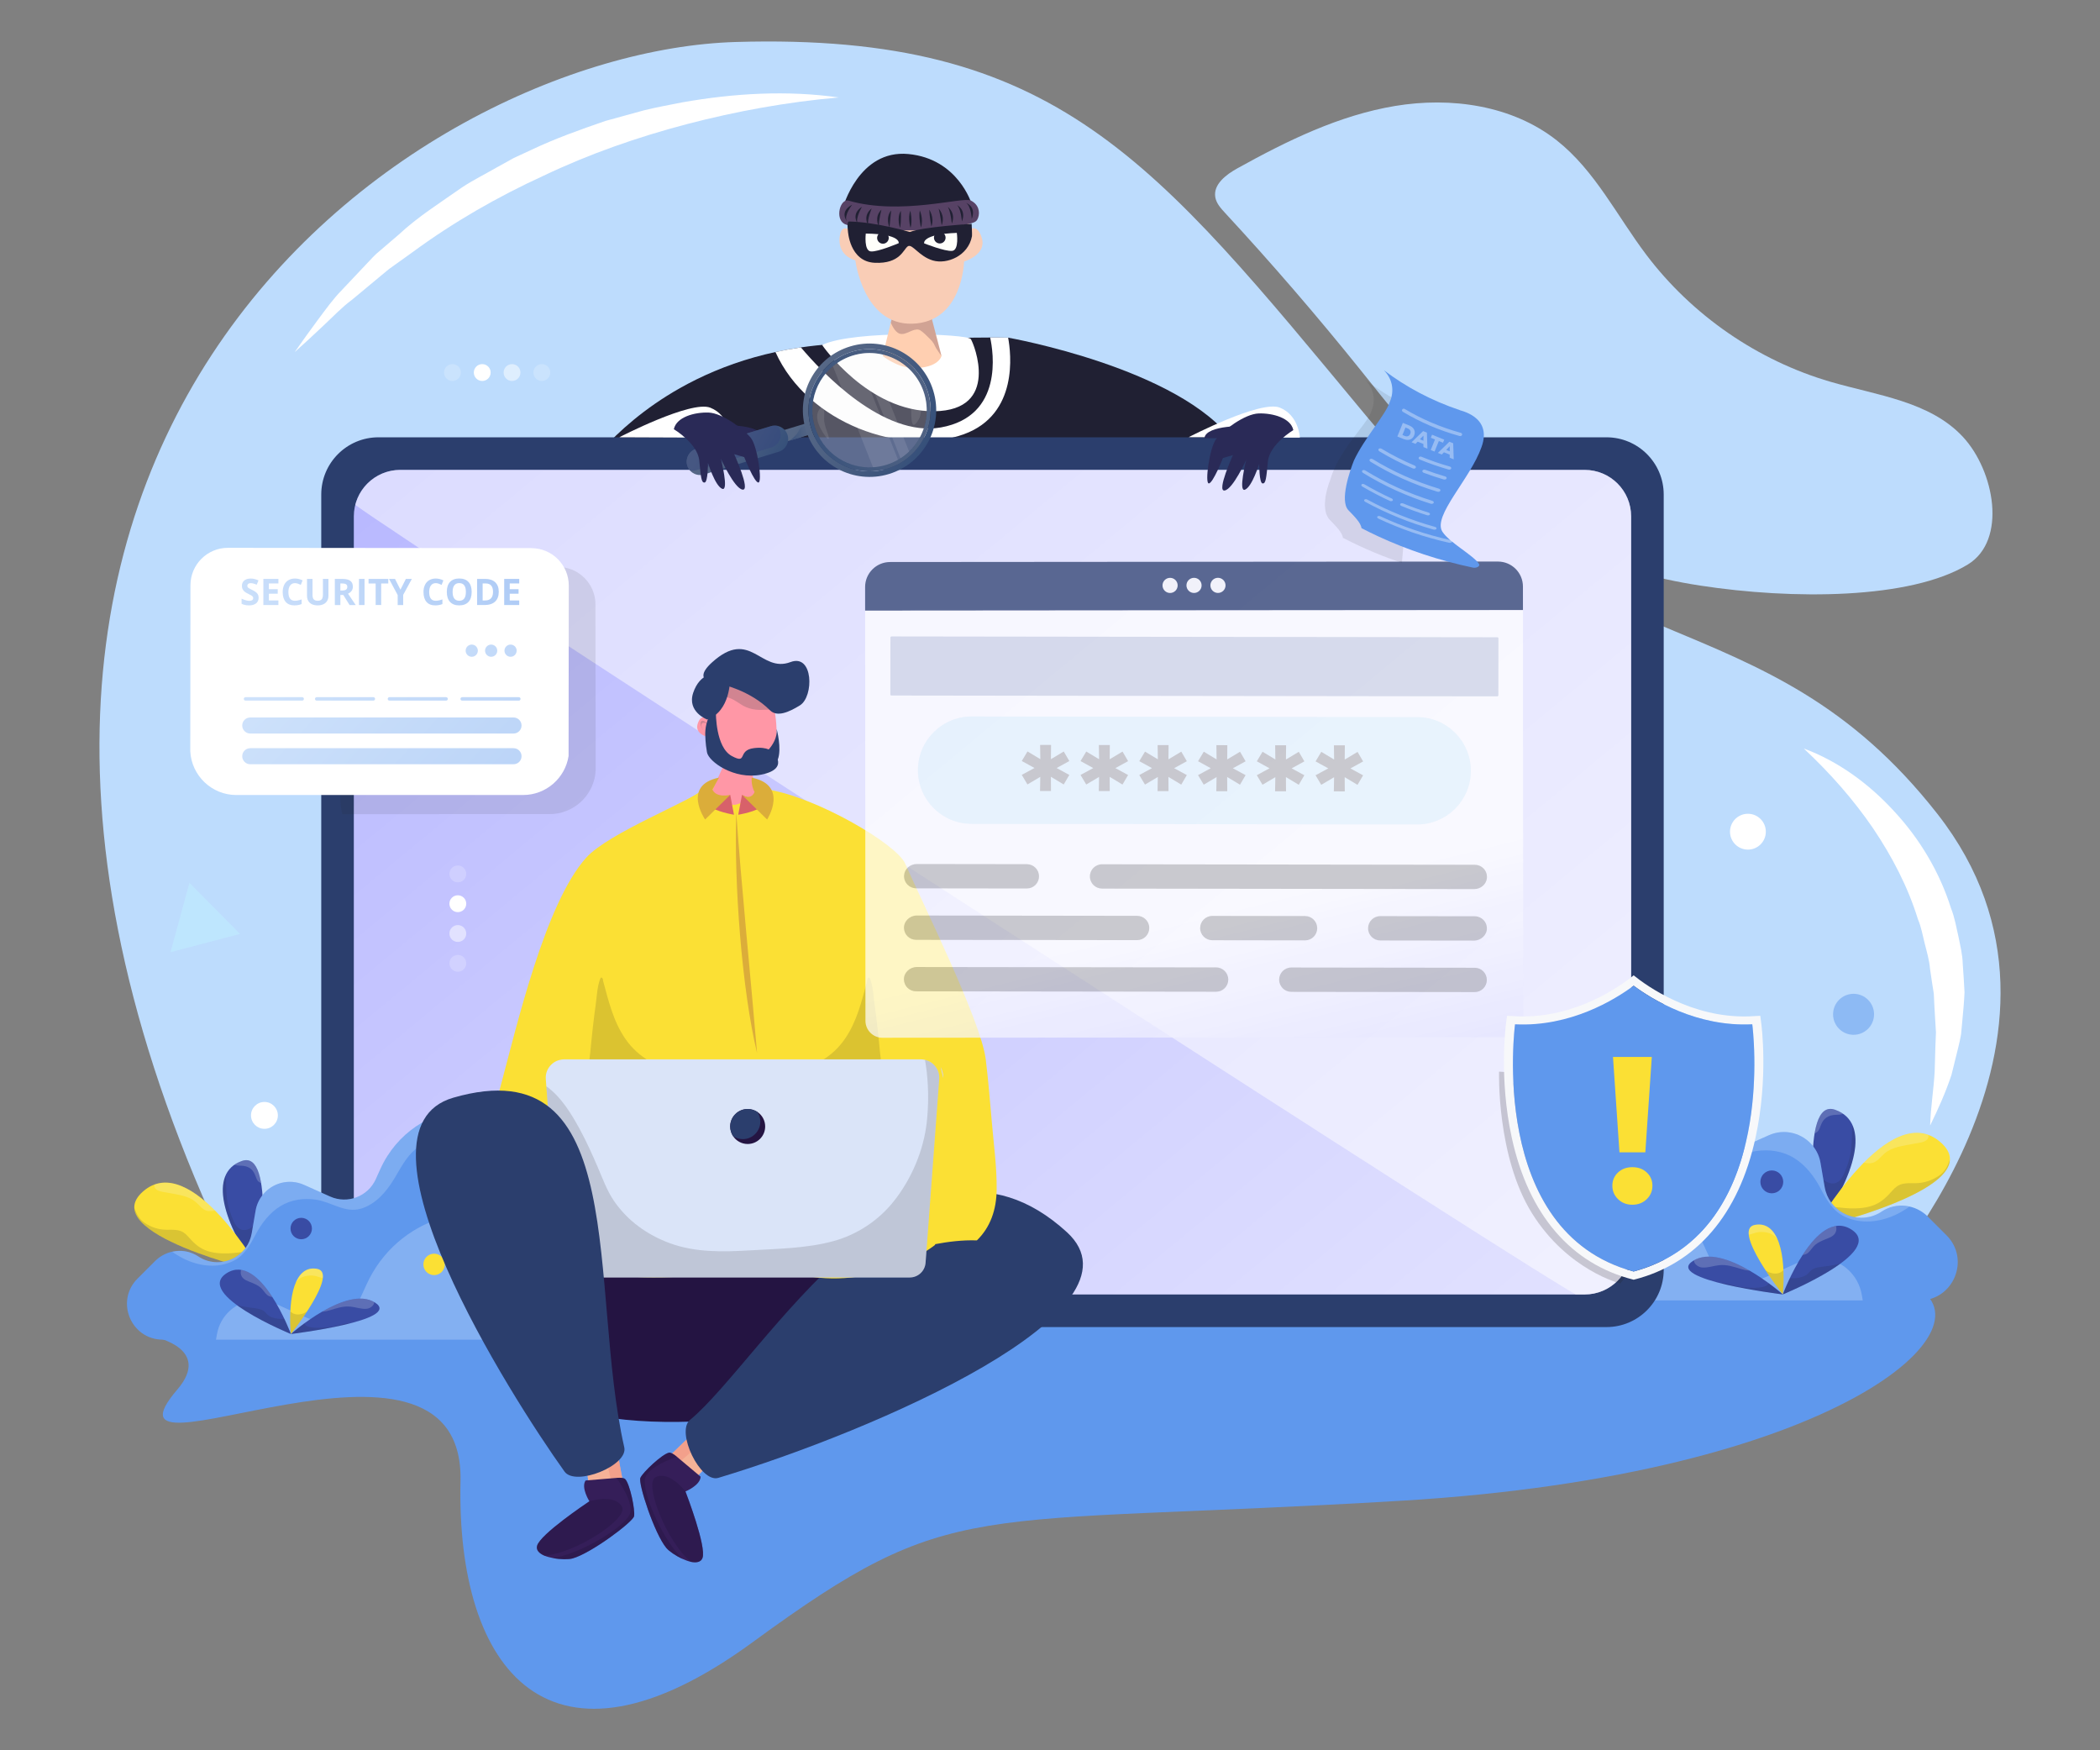 <svg xmlns="http://www.w3.org/2000/svg" enable-background="new 0 0 3600 3000" viewBox="0 0 3600 3000" id="hacker-attack"><rect x="0" y="0" width="3600" height="3000" fill="#808080" stroke="none"/><path fill="#5f98ed" d="M266.56,2292.12c0,0,97.11,19.92,37.35,89.64c-157.99,184.32,493-168.07,485.53,156.87
		c-7.47,324.93,153.13,530.35,500.47,276.38s362.28-197.95,1112.99-242.77c750.71-44.82,1027.09-302.53,873.96-369.75
		C3123.74,2135.26,532.98,2085.26,266.56,2292.12z"></path><path fill="#bddcfd" d="M424.67,2215.99h2780.16c0,0,415.47-439.17,116.49-820.89c-298.98-381.71-613.5-242.16-978.49-681.33
			C1977.83,274.6,1812.4,55.56,1261.03,71.97C709.66,88.39-303.78,770.97,424.67,2215.99z"></path><path fill="#bddcfd" d="M2121.58,288.32c85.07-47.14,174.04-90.75,269.98-106.7c95.94-15.95,200.75-1.17,277.17,59.01
			c65.5,51.57,103.31,129.63,153.59,196.15c78.39,103.69,190.83,181.22,315.64,217.6c79.86,23.29,170.48,33.52,227.08,94.47
			c54.06,58.21,76.22,177.2,8.44,218.65c-98.22,60.06-301.14,60.47-459.1,36.16c-157.95-24.31-312.38-87.6-429.97-195.81
			c-56.71-52.19-103.9-113.67-152.17-173.75c-74.28-92.45-151.78-182.32-232.32-269.37c-7.21-7.8-14.77-16.2-16.56-26.67
			C2079.59,315.98,2102,299.16,2121.58,288.32z"></path><path fill="#fff" d="M3092.25 1282.97c45.6 42.69 85.34 87.91 118.7 136.7 32.95 48.93 59.95 100.79 76.99 156.06 5.71 13.35 8.07 27.7 11.63 41.71 3.57 14.02 7.7 27.97 8.97 42.5 2.11 14.38 4.07 28.81 6.56 43.28.72 14.6 1.28 29.29 2.33 44.06l1.37 22.24c-.02 7.42-.89 14.81-.93 22.29l-1.33 45.17c-1.62 30.27-6.8 60.31-7.73 92.12 13.62-27.86 26.64-56.78 36.58-86.78l11.41-46.15c1.9-7.75 3.76-15.53 5.02-23.4l2.22-23.85c1.47-15.95 3.08-32.01 3.7-48.11-.7-16.1-1.94-32.23-3.02-48.42-.37-16.3-4.41-32.09-7.6-48.05-3.66-15.84-6.29-31.99-12.4-47.16-19.47-62.24-53.79-119.48-97.48-166.5C3204.04 1343.43 3151.25 1304.78 3092.25 1282.97zM1437.93 167.03c-88.88 7.81-175.55 23.58-260.27 45.68-84.6 22.23-167.22 51.01-245.7 88.42-78.99 36.14-154.8 79.68-225.13 131.39l-26.67 19.1-13.36 9.57-12.64 10.45-50.68 42.12c-17.89 13.16-32.81 29.35-49.06 44.4-16.04 15.25-32.45 30.32-49.18 45.31 12.69-18.25 25.7-36.44 39.09-54.43 13.42-17.96 26.48-36.42 42.22-52.42l46.36-49.12c3.94-4.04 7.64-8.35 11.81-12.14l12.83-10.99 25.71-22.01c33.18-31 71.66-54.99 108.71-81.11 18.87-12.53 39.28-22.51 58.87-33.88l29.74-16.46 30.83-14.3c41-19.4 83.69-34.64 126.47-49.32l65.39-18c21.9-5.48 44.19-9.42 66.28-13.84C1258.2 159.79 1349.25 154.49 1437.93 167.03z"></path><path fill="#394ca4" d="M3115.03,2107.43c0,0-31.36-227.68,31.09-205.21C3208.57,1924.69,3179.91,2015.93,3115.03,2107.43z"></path><path fill="#f2faff" d="M3115.26,1940.13c3.18-2.49,4.36-6.95,5.81-10.55c1.68-4.2,3.56-8.29,6.84-11.52
				c4.04-3.97,9.17-6.11,14.71-6.87c5.34-0.73,11.02-0.06,16.19-1.74c0.21-0.07,0.35-0.21,0.55-0.28c-3.9-2.7-8.16-5.14-13.24-6.96
				c-20.13-7.24-30.48,11.56-35.3,40.3C3112.43,1941.87,3113.99,1941.12,3115.26,1940.13z" opacity=".2"></path><path fill="#202234" d="M3174.86,1941.74c-0.24,16.99-0.97,33.71-6.09,50.05c-2.15,6.86-4.77,13.76-7.69,20.33
				c-2.29,5.16-5.31,10.41-10.13,13.6c-10.42,6.89-22.69-0.16-30.1-8.13c-4.56-4.9-8.46-11.08-13.63-15.17
				c0.56,52.23,7.8,105.01,7.8,105.01c49.31-69.54,77.43-138.75,60.76-177.89C3174.94,1933.53,3174.92,1937.83,3174.86,1941.74z" opacity=".15"></path><path fill="#fbe034" d="M3110.91,2105.23c0,0,127.71-224.59,215.81-147.36C3414.83,2035.09,3110.91,2105.23,3110.91,2105.23z"></path><path fill="#f2faff" d="M3195.82,1993.17c3.54,0.51,7.23,0.77,10.81,0.7c0.22-0.01,0.45-0.01,0.67-0.01
				c-0.33-0.09,3.1-0.68,3.6-0.85c3.56-1.25,6.52-3.36,9.27-5.89c5.38-4.94,9.87-10.56,16.27-14.29
				c14.15-8.27,31.44-9.78,47.21-12.92c6.98-1.39,18.95-1.93,21.83-9.79c0.59-1.62,0.59-3.21,0.28-4.75
				c-36.17-13.18-76.34,12.84-110.79,47.62C3195.26,1993.04,3195.53,1993.12,3195.82,1993.17z" opacity=".2"></path><path fill="#202234" d="M3323.56,2015.51c-11.83,7.88-24.99,12.24-39.2,12.47c-7.41,0.12-15.07-0.51-22.36,1.14
				c-7.32,1.65-12.62,5.6-17.52,11.11c-9.17,10.27-17.7,19.33-30.66,24.75c-13.51,5.65-28.36,6.62-42.84,6.2
				c-5.89-0.16-11.55-0.89-17.39-1.51c-4.45-0.47-10.35-1.32-14.49,0.95c-5.36,2.94-5.34,12.07-4.4,17.25
				c0.66,3.66,2.08,7.14,4.03,10.29c61.03-16.45,201.44-59.7,203.93-110.07C3338.52,1998.96,3334.08,2008.51,3323.56,2015.51z" opacity=".15"></path><path fill="#5f98ed" d="M3290.62,2228.95H2188.09l15.81-55.11l37.19-130.54c26.35-92.15,117.89-149.82,212.45-133.71l47.73,8.28
					c3.61,0.6,7.08,0.91,10.54,0.91c21.08,0,41.1-10.54,53-28.46c81.91-122.87,267.12-107.66,327.94,26.96l8.13,18.06
					c14.34,31.88,51.79,46.13,83.7,31.85l47.6-21.31c27.85-12.5,58.88-3.16,76.04,18.82c6.33,7.98,10.84,17.61,12.65,28.45
					l7.08,41.26c1.81,10.24,5.72,19.27,11.3,26.8c1.05,1.36,2.11,2.71,3.16,3.91c9.64,11.14,22.73,18.52,37.04,21.08
					c3.61,0.75,7.52,1.05,11.29,1.05c11.94,0,24.05-3.27,35.04-10.61c24.79-16.55,58.02-12.43,79.09,8.65l31.98,31.98
					C3378.07,2158.49,3348.89,2228.95,3290.62,2228.95z"></path><path fill="#f2faff" d="M2739.32,1846.81c15.09,8.88,33.42,10.54,50.11,14.79c14.43,3.67,27.77,9.59,39.22,19.23
					c17.46,14.7,27.52,35.64,39.18,54.77c14,22.96,33.24,45.55,59.87,53.65c29.35,8.93,54.42-12.11,82.61-16.28
					c22.55-3.34,45.57-0.21,65.2,11.84c19.77,12.13,34.31,31.23,45.07,51.47c10.48,19.72,20.98,39.43,42.16,49.29
					c27.32,12.71,58.08,9.43,84.93-2.49c9.39-4.17,17.67-9.22,25.85-14.85c-16.08-3.63-33.32-1.2-47.73,8.43
					c-10.99,7.34-23.1,10.61-35.04,10.61c-3.77,0-7.68-0.3-11.29-1.05c-14.31-2.56-27.41-9.94-37.04-21.08
					c-1.05-1.2-2.11-2.56-3.16-3.91c-5.57-7.53-9.48-16.57-11.3-26.8l-7.08-41.26c-1.8-10.84-6.32-20.48-12.65-28.45
					c-17.16-21.98-48.18-31.32-76.04-18.82l-47.6,21.31c-31.91,14.28-69.35,0.03-83.7-31.85l-8.13-18.06
					c-35.22-77.94-112.12-115.75-186.54-110.02C2714.49,1822.86,2723.89,1837.73,2739.32,1846.81z" opacity=".2"></path><path fill="#f2faff" d="M3193.31,2228.95H2188.09l15.81-55.11c49.69-44.57,118.35-66.4,188.21-54.36l37.19,6.32l20.03,3.31
					c4.36,0.75,8.73,1.05,12.95,1.05c9.34,0,18.52-1.65,27.1-4.97c14.45-5.57,27.1-15.36,36.14-28.91
					c12.65-19.12,27.56-35.38,43.82-48.78c6.32-5.42,12.79-10.24,19.57-14.61c36.59-24.24,78.59-36.29,120.76-36.74
					c24.69-0.45,49.23,3.16,72.73,10.84c57.07,18.07,107.66,59.18,135.81,121.66l9.79,21.38c17.32,38.4,62.33,55.41,100.58,38.25
					l28.91-12.95l27.86-12.5c12.65-5.72,25.9-7.52,38.54-6.32c32.83,3.16,61.73,27.56,67.76,62.94L3193.31,2228.95z" opacity=".25"></path><path fill="#394ca4" d="M3056.99,2025.74c0,10.82-8.77,19.6-19.6,19.6c-10.82,0-19.6-8.77-19.6-19.6c0-10.83,8.77-19.6,19.6-19.6
					C3048.22,2006.14,3056.99,2014.91,3056.99,2025.74z"></path><path fill="#fbe034" d="M2813.94,2091.32c0,10.82-8.77,19.6-19.6,19.6c-10.82,0-19.6-8.77-19.6-19.6c0-10.83,8.77-19.6,19.6-19.6
					C2805.16,2071.72,2813.94,2080.5,2813.94,2091.32z"></path><path fill="#202234" d="M2776.88,1900.97c0,20.86-16.91,37.77-37.77,37.77c-20.86,0-37.77-16.91-37.77-37.77
					c0-20.86,16.91-37.77,37.77-37.77C2759.97,1863.2,2776.88,1880.11,2776.88,1900.97z" opacity=".15"></path><path fill="#fbe034" d="M2774.28 1892.01c0 20.86-16.91 37.77-37.77 37.77-20.86 0-37.77-16.91-37.77-37.77 0-20.86 16.91-37.77 37.77-37.77C2757.37 1854.24 2774.28 1871.15 2774.28 1892.01zM3056.28 2218.64c0 0-88.39-111.44-48.04-119.12C3048.59 2091.83 3062.04 2149.47 3056.28 2218.64z"></path><path fill="#f2faff" d="M3003.9,2114.71c4.01-1.36,7.75-2.56,12.01-2.94c8.45-0.75,18.15,0.96,25.14,6
					c2.74,1.98,4.54,4.4,6.31,7.04c-7.94-18.6-20.69-28.81-39.12-25.3c-8.47,1.61-11.22,7.83-10.35,16.6
					C2999.94,2116.13,3002.33,2115.24,3003.9,2114.71z" opacity=".2"></path><path fill="#202234" d="M3037.61,2182.24c-3.67-0.81-7.24-2.43-10.6-4.46c14.64,22.4,29.26,40.85,29.26,40.85
					c1.21-14.55,1.55-28.56,0.99-41.58C3052.26,2182.81,3044.79,2183.81,3037.61,2182.24z" opacity=".15"></path><path fill="#394ca4" d="M3056.28,2218.64c0,0,55.72-149.87,117.2-111.44C3234.96,2145.63,3056.28,2218.64,3056.28,2218.64z"></path><path fill="#f2faff" d="M3099.85,2147.11c4.6-4.09,7.37-9.71,12.2-13.64c5.2-4.23,11.24-6.82,17.4-9.33
					c5.88-2.39,12.72-4.49,16.36-10.08c2.18-3.34,3.17-8.73,1.42-12.63c-21.61,3.35-41.45,25.46-57.05,49.64
					C3093.71,2150.56,3097.13,2149.53,3099.85,2147.11z" opacity=".2"></path><path fill="#202234" d="M3131.18,2170.32c-7.88,1.21-18.74,1.39-25.38,6.24c-3.35,2.45-5.5,6.17-8.95,8.58
					c-3.33,2.33-7.26,3.61-11.18,4.54c-5.96,1.41-11.86,1.79-17.25,0.86c-7.72,16.2-12.15,28.1-12.15,28.1s60.2-24.63,98.69-52.8
					C3147.13,2167.99,3138.89,2169.13,3131.18,2170.32z" opacity=".15"></path><path fill="#394ca4" d="M3056.28,2218.64c0,0-205.58-24.98-153.71-57.64C2954.45,2128.33,3056.28,2218.64,3056.28,2218.64z"></path><path fill="#f2faff" d="M2917.98,2172.53c9.83,0.78,19.27-2.98,28.95-3.97c13.34-1.36,24.49,2.51,37,6.31
					c5.02,1.53,10.33,2.83,15.64,3.09c-31.56-18.38-69.58-32.88-95.68-17.68C2903.64,2166.2,2911.13,2172,2917.98,2172.53z" opacity=".2"></path><path fill="#202234" d="M2997.17,2207.03c-6.23-0.39-12.5-0.79-18.64-2.02c-6.4-1.29-12.61-3.32-18.99-4.7
					c-3.95-0.86-7.97-1.2-11.98-1.28c47.22,12.12,108.72,19.61,108.72,19.61s-9.57-8.43-24.19-19.16c-0.52,0.93-1.18,1.82-2.03,2.64
					c-3.72,3.57-9.71,4.21-14.59,4.77C3009.4,2207.58,3003.26,2207.41,2997.17,2207.03z" opacity=".15"></path><polygon fill="#c0f0ff" points="292.24 1632.11 411.55 1600.76 324.74 1513.11" opacity=".5"></polygon><g><path fill="#202033" d="M1728.24,578.77c0,0,295.01,51.98,386.32,178.78h-392.62C1721.93,757.55,1745.97,624.33,1728.24,578.77z"></path><path fill="#202033" d="M1726.5,812.33l-736.67,13.42c0,0,52.96-91.13,175.8-160.51c36.37-20.51,78.87-39.15,127.91-52.96
						c11.61-3.27,23.45-6.21,35.8-8.91c14.06-3.11,28.61-5.72,43.64-7.93c17.24-2.53,35.22-4.41,53.86-5.64
						c103.3-6.7,192.88-11.2,270.6-11.28c10.46-0.08,20.76,0,30.81,0.24C1751.62,579.1,1726.5,812.33,1726.5,812.33z"></path><path fill="#fff" d="M1409.31,591.27c0,0,78.65,115.07,192.26,113.61c113.61-1.46,68.46-115.07,62.63-123.81
						C1658.38,572.33,1464.66,565.05,1409.31,591.27z"></path><path fill="#ffcfb1" d="M1537.01,512.46l-23.86,97.6c0,0,25.47,20.74,53.14,20.74c43.42,0,47.71-20.74,47.71-20.74l-26.03-99.76
						L1537.01,512.46z"></path><path fill="#4a213f" d="M1527.55,554.09c2.17,4.85,4.74,9.8,8.48,13.65c1.78,1.83,3.91,3.46,6.38,4.22
						c2.83,0.88,5.79,0.58,8.6-0.2c5.74-1.59,10.85-4.9,16.63-6.36c2.38-0.6,4.98-0.89,7.39-0.31c1.98,0.47,3.76,1.85,5.34,3.06
						c4.27,3.28,8.1,7.11,11.88,10.93c1.87,1.89,3.87,3.66,5.56,5.72c2.05,2.5,3.73,5.25,4.99,8.23
						c2.31,5.43,11.19,17.03,11.19,17.03l-26.03-99.76l-50.97,2.17l-9.91,40.56C1527.26,553.38,1527.39,553.74,1527.55,554.09z" opacity=".25"></path><path fill="#202033" d="M1557.22,264.01c-85.3-8.13-112.32,92.34-112.32,92.34c74.72,49.95,220.68-7.16,220.68-7.16
							S1642.52,272.14,1557.22,264.01z"></path><path fill="#f9cdb6" d="M1456.63,359.97l1.33,33.91c0,0-12.85-7.94-16.86,4.54c-4.01,12.49-4.57,38.87,25.19,47.79
							c0,0,13.55,110.98,97.58,108.62c86.64-2.43,88.8-106.56,88.8-106.56s37.95-11.05,30.79-38.88
							c-7.16-27.84-23.03-15.38-23.03-15.38l4.64-37.75L1456.63,359.97z"></path><path fill="#574265" d="M1454.7,343.88c-14.25-4.15-24.07,31.05-6.74,40.11c17.33,9.06,134.48,15.44,176.65,6.85
							c42.18-8.59,48.57-7.39,52.13-17.48c3.56-10.09,1.03-22.98-12.61-29.69C1650.51,336.96,1543.36,369.71,1454.7,343.88z"></path><path fill="#202033" d="M1460.83 350.91c.12.05-14.47 18.06-9.29 27.72C1451.25 378.56 1438.85 362.34 1460.83 350.91zM1469.98 382.63c-.26-.05-11.29-16.09 7.7-28.17C1477.76 354.48 1466.48 372.73 1469.98 382.63zM1488.25 385.77c-.23-.03-9.95-16.07 6.1-28.55C1494.4 357.23 1486.37 375.45 1488.25 385.77zM1506.57 388.14c-.2-.02-8.66-16.19 4.49-28.84C1511.07 359.3 1506.22 377.24 1506.57 388.14zM1524.83 389.72c-.17-.01-7.45-16.46 2.87-29.05C1527.67 360.67 1525.92 378.09 1524.83 389.72zM1543.01 390.54c-.14 0-6.31-16.86 1.25-29.18C1544.2 361.36 1545.44 378.03 1543.01 390.54zM1560.97 390.56c-.11 0-5.25-17.39-.36-29.22C1560.52 361.34 1564.64 377.05 1560.97 390.56zM1578.78 389.85c-.09 0-4.29-18.04-1.97-29.19C1576.7 360.67 1583.58 375.19 1578.78 389.85zM1596.63 388.41c-.06 0-3.42-18.8-3.59-29.07C1592.9 359.36 1602.41 372.49 1596.63 388.41zM1614.3 386.24c-.02 0-2.67-19.66-5.19-28.87C1608.93 357.4 1620.95 368.94 1614.3 386.24zM1631.73 383.33c.01-.01-2.02-20.61-6.79-28.59C1624.76 354.8 1639.12 364.56 1631.73 383.33zM1649.02 379.7c.03-.01-1.5-21.66-8.37-28.23C1640.44 351.55 1656.99 359.37 1649.02 379.7zM1665.82 375.38c.06-.03-1.08-22.78-9.91-27.79C1655.67 347.7 1674.24 353.4 1665.82 375.38z"></path><path fill="#202033" d="M1455.41,379.61c-4.15-0.1-1.82,16.21-1.82,16.21s2.49,52.61,45.98,54.61
							c43.49,2,49.04-23.03,56.64-28.21c7.6-5.19,19.09,17.26,43.01,24.25c23.92,7,60.61-7.6,67.02-41.57
							c0.45-2.4-0.55-21.21-0.55-21.21s-81.62,4.88-106.08,13.92C1559.61,397.61,1502.8,380.68,1455.41,379.61z"></path><path fill="#fffffb" d="M1484.19,400.35c0,0-3.51,29.55,8.71,30.61c12.21,1.06,47.78-14.16,47.78-14.16
							S1544.89,401.04,1484.19,400.35z"></path><path fill="#202033" d="M1523.41,409.61c-1.02,5.41-6.23,8.96-11.64,7.94c-5.41-1.02-8.96-6.23-7.94-11.64
							c1.02-5.41,6.23-8.96,11.64-7.94C1520.88,398.99,1524.43,404.2,1523.41,409.61z"></path><path fill="#fffffb" d="M1640.26,399.16c0,0,4.28,29.45-7.9,30.83c-12.18,1.39-48.13-12.9-48.13-12.9
							S1579.6,401.45,1640.26,399.16z"></path><path fill="#202033" d="M1601.3,409.45c1.16,5.38,6.46,8.8,11.84,7.64c5.38-1.16,8.8-6.46,7.63-11.84s-6.46-8.8-11.84-7.63
							C1603.56,398.77,1600.14,404.08,1601.3,409.45z"></path><path fill="#fff" d="M1652.57,744.19c-104.86,38.25-267.5-17.16-323.24-140.82c14.06-3.11,28.61-5.72,43.64-7.93
					c34.65,41.11,140.9,155.04,240.28,137.14c107.47-19.45,89.49-129.86,84.18-154.06c10.46-0.08,20.76,0,30.81,0.24
					C1733.23,605.74,1746.14,710.11,1652.57,744.19z"></path><path fill="#2b3e6d" d="M2852.08,847.69v1328.78c0,54.2-43.95,98.15-98.15,98.15H648.79c-45.84,0-84.4-31.55-95.12-74.15
			c-1.95-7.69-2.96-15.71-2.96-24V847.69c0-54.2,43.95-98.15,98.08-98.15h2105.14C2808.12,749.54,2852.08,793.49,2852.08,847.69z"></path><linearGradient id="a" x1="609.926" x2="3579.695" y1="192.789" y2="3782.459" gradientUnits="userSpaceOnUse"><stop offset="0" stop-color="#b0b0ff"></stop><stop offset="1" stop-color="#fff"></stop></linearGradient><path fill="url(#a)" d="M2716.59,805.41H686.17c-43.97,0-79.62,35.65-79.62,79.62v1254.09c0,43.97,35.65,79.62,79.62,79.62h2030.42
			c43.97,0,79.62-35.65,79.62-79.62V885.03C2796.22,841.05,2760.57,805.41,2716.59,805.41z"></path><path fill="#394ca4" d="M443.63,2182.29c0,0,29.39-213.38-29.14-192.32C355.97,2011.03,382.83,2096.55,443.63,2182.29z"></path><path fill="#f2faff" d="M443.42,2025.5c-2.98-2.33-4.09-6.51-5.44-9.88c-1.57-3.94-3.34-7.77-6.41-10.79
					c-3.78-3.72-8.59-5.72-13.79-6.44c-5-0.69-10.33-0.06-15.18-1.63c-0.19-0.06-0.32-0.2-0.51-0.26c3.66-2.53,7.65-4.81,12.41-6.52
					c18.86-6.79,28.56,10.84,33.09,37.77C446.07,2027.14,444.61,2026.44,443.42,2025.5z" opacity=".2"></path><path fill="#202234" d="M387.56,2027.02c0.23,15.92,0.91,31.59,5.7,46.91c2.02,6.42,4.47,12.89,7.21,19.05
					c2.15,4.84,4.97,9.75,9.49,12.74c9.76,6.45,21.26-0.15,28.21-7.62c4.27-4.59,7.93-10.38,12.77-14.21
					c-0.52,48.95-7.31,98.41-7.31,98.41c-46.21-65.17-72.56-130.03-56.94-166.71C387.49,2019.32,387.51,2023.35,387.56,2027.02z" opacity=".15"></path><path fill="#fbe034" d="M447.5,2180.23c0,0-119.68-210.48-202.25-138.1C162.67,2114.5,447.5,2180.23,447.5,2180.23z"></path><path fill="#f2faff" d="M367.92,2075.21c-3.32,0.47-6.78,0.72-10.13,0.66c-0.21-0.01-0.42-0.01-0.63-0.01
					c0.31-0.08-2.9-0.64-3.38-0.8c-3.33-1.17-6.11-3.15-8.69-5.52c-5.05-4.63-9.25-9.89-15.25-13.4
					c-13.26-7.75-29.47-9.17-44.24-12.11c-6.54-1.3-17.76-1.8-20.46-9.17c-0.56-1.52-0.55-3.01-0.26-4.45
					c33.9-12.35,71.55,12.03,103.83,44.63C368.44,2075.09,368.19,2075.17,367.92,2075.21z" opacity=".2"></path><path fill="#202234" d="M248.21,2096.15c11.09,7.38,23.42,11.47,36.74,11.68c6.95,0.11,14.12-0.48,20.95,1.07
					c6.86,1.55,11.82,5.25,16.42,10.41c8.59,9.63,16.58,18.11,28.73,23.19c12.66,5.3,26.57,6.2,40.15,5.81
					c5.52-0.15,10.83-0.83,16.3-1.41c4.17-0.44,9.7-1.24,13.58,0.89c5.02,2.76,5,11.31,4.12,16.17c-0.62,3.43-1.95,6.69-3.78,9.64
					c-57.2-15.41-188.78-55.95-191.11-103.15C234.19,2080.64,238.35,2089.59,248.21,2096.15z" opacity=".15"></path><path fill="#5f98ed" d="M279.08,2296.18h1033.25l-14.82-51.65l-34.86-122.34c-24.69-86.36-110.48-140.41-199.1-125.31l-44.73,7.76
						c-3.38,0.57-6.63,0.85-9.88,0.85c-19.75,0-38.52-9.88-49.67-26.67c-76.76-115.15-250.33-100.89-307.34,25.26l-7.62,16.93
						c-13.44,29.88-48.53,43.23-78.44,29.85l-44.61-19.97c-26.11-11.71-55.18-2.96-71.26,17.64c-5.93,7.48-10.16,16.51-11.85,26.67
						l-6.63,38.66c-1.7,9.59-5.36,18.06-10.59,25.12c-0.99,1.27-1.98,2.54-2.96,3.67c-9.03,10.44-21.31,17.36-34.72,19.76
						c-3.38,0.7-7.05,0.99-10.58,0.99c-11.19,0-22.54-3.07-32.84-9.94c-23.23-15.51-54.38-11.65-74.13,8.11l-29.97,29.97
						C197.12,2230.15,224.47,2296.18,279.08,2296.18z"></path><path fill="#f2faff" d="M795.73,1938.05c-14.15,8.32-31.32,9.88-46.96,13.86c-13.52,3.44-26.03,8.99-36.75,18.02
						c-16.36,13.78-25.79,33.4-36.72,51.33c-13.12,21.52-31.15,42.69-56.11,50.28c-27.51,8.37-51-11.35-77.42-15.26
						c-21.13-3.13-42.71-0.19-61.1,11.09c-18.53,11.37-32.15,29.27-42.23,48.24c-9.82,18.48-19.66,36.95-39.51,46.19
						c-25.6,11.92-54.43,8.84-79.6-2.33c-8.8-3.91-16.56-8.64-24.22-13.92c15.07-3.4,31.22-1.12,44.73,7.9
						c10.3,6.88,21.65,9.94,32.84,9.94c3.53,0,7.2-0.28,10.58-0.99c13.41-2.4,25.68-9.32,34.72-19.76c0.99-1.13,1.97-2.4,2.96-3.67
						c5.22-7.06,8.89-15.53,10.59-25.12l6.63-38.66c1.69-10.16,5.93-19.19,11.85-26.67c16.08-20.6,45.16-29.35,71.26-17.64
						l44.61,19.97c29.9,13.38,65,0.03,78.44-29.85l7.62-16.93c33-73.04,105.07-108.48,174.81-103.11
						C819,1915.61,810.2,1929.54,795.73,1938.05z" opacity=".2"></path><path fill="#f2faff" d="M370.27,2296.18h942.06l-14.82-51.65c-46.57-41.77-110.91-62.23-176.39-50.94l-34.86,5.93l-18.77,3.1
						c-4.09,0.71-8.18,0.99-12.14,0.99c-8.75,0-17.36-1.55-25.4-4.66c-13.54-5.22-25.4-14.4-33.86-27.09
						c-11.85-17.92-25.82-33.16-41.07-45.72c-5.92-5.08-11.99-9.59-18.34-13.69c-34.29-22.72-73.66-34-113.17-34.43
						c-23.14-0.42-46.14,2.97-68.15,10.16c-53.48,16.94-100.89,55.46-127.28,114.02l-9.17,20.04
						c-16.23,35.98-58.42,51.93-94.26,35.84l-27.09-12.14l-26.1-11.71c-11.85-5.36-24.28-7.05-36.12-5.92
						c-30.76,2.96-57.85,25.82-63.5,58.98L370.27,2296.18z" opacity=".25"></path><path fill="#394ca4" d="M498.02,2105.73c0,10.14,8.22,18.37,18.36,18.37c10.14,0,18.37-8.22,18.37-18.37
						c0-10.14-8.22-18.37-18.37-18.37C506.25,2087.37,498.02,2095.59,498.02,2105.73z"></path><path fill="#fbe034" d="M725.8,2167.2c0,10.14,8.22,18.37,18.37,18.37c10.14,0,18.37-8.22,18.37-18.37
						c0-10.15-8.22-18.37-18.37-18.37C734.03,2148.83,725.8,2157.05,725.8,2167.2z"></path><path fill="#202234" d="M760.54,1988.81c0,19.55,15.85,35.4,35.4,35.4c19.55,0,35.4-15.85,35.4-35.4c0-19.55-15.85-35.4-35.4-35.4
						C776.38,1953.41,760.54,1969.26,760.54,1988.81z" opacity=".15"></path><path fill="#fbe034" d="M762.97 1980.41c0 19.55 15.85 35.39 35.39 35.39 19.55 0 35.4-15.85 35.4-35.39 0-19.55-15.85-35.4-35.4-35.4C778.82 1945.01 762.97 1960.86 762.97 1980.41zM498.69 2286.51c0 0 82.83-104.44 45.02-111.64C505.9 2167.67 493.29 2221.69 498.69 2286.51z"></path><path fill="#f2faff" d="M547.78,2189.12c-3.76-1.27-7.26-2.4-11.25-2.75c-7.92-0.7-17.01,0.91-23.56,5.62
						c-2.57,1.85-4.26,4.13-5.91,6.6c7.44-17.43,19.39-27,36.66-23.71c7.94,1.51,10.51,7.34,9.7,15.56
						C551.49,2190.45,549.25,2189.62,547.78,2189.12z" opacity=".2"></path><path fill="#202234" d="M516.19,2252.41c3.44-0.75,6.79-2.28,9.93-4.18c-13.72,20.99-27.43,38.28-27.43,38.28
						c-1.14-13.64-1.45-26.77-0.92-38.97C502.46,2252.93,509.46,2253.88,516.19,2252.41z" opacity=".15"></path><path fill="#394ca4" d="M498.69,2286.51c0,0-52.22-140.45-109.84-104.44S498.69,2286.51,498.69,2286.51z"></path><path fill="#f2faff" d="M457.86,2219.48c-4.31-3.83-6.9-9.1-11.44-12.79c-4.87-3.97-10.53-6.4-16.3-8.74
						c-5.51-2.24-11.92-4.21-15.33-9.44c-2.05-3.13-2.97-8.18-1.33-11.84c20.25,3.14,38.84,23.86,53.47,46.52
						C463.62,2222.71,460.41,2221.75,457.86,2219.48z" opacity=".2"></path><path fill="#202234" d="M428.49,2241.23c7.39,1.14,17.56,1.3,23.78,5.85c3.14,2.29,5.16,5.78,8.38,8.04
						c3.12,2.18,6.81,3.39,10.48,4.26c5.59,1.32,11.11,1.68,16.17,0.8c7.23,15.19,11.39,26.34,11.39,26.34s-56.42-23.08-92.49-49.48
						C413.55,2239.05,421.27,2240.12,428.49,2241.23z" opacity=".15"></path><path fill="#394ca4" d="M498.69,2286.51c0,0,192.66-23.41,144.05-54.02C594.13,2201.88,498.69,2286.51,498.69,2286.51z"></path><path fill="#f2faff" d="M628.3,2243.31c-9.21,0.73-18.06-2.8-27.13-3.72c-12.5-1.27-22.95,2.35-34.67,5.92
						c-4.7,1.43-9.68,2.65-14.65,2.9c29.57-17.22,65.2-30.81,89.66-16.57C641.74,2237.37,634.72,2242.8,628.3,2243.31z" opacity=".2"></path><path fill="#202234" d="M554.09,2275.63c5.84-0.36,11.72-0.74,17.47-1.9c5.99-1.21,11.82-3.11,17.8-4.4
						c3.71-0.8,7.47-1.13,11.23-1.2c-44.25,11.36-101.89,18.38-101.89,18.38s8.97-7.9,22.67-17.96c0.49,0.88,1.11,1.71,1.9,2.47
						c3.49,3.35,9.1,3.95,13.67,4.47C542.62,2276.15,548.38,2275.99,554.09,2275.63z" opacity=".15"></path><path fill="#fff" d="M2682.35,2207.47c6.26,3.77,12.55,7.5,18.81,11.27h15.44c43.97,0,79.62-35.65,79.62-79.62V885.03
			c0-43.98-35.65-79.62-79.62-79.62H686.17c-37.16,0-68.29,25.5-77.07,59.93C694.19,929.99,2474.52,2082.42,2682.35,2207.47z" opacity=".5"></path><g><path fill="#241442" d="M929,2069.22c0,0-72.12,323.5,53.2,349.91c127.58,26.89,208.96,21.17,433.78,0
					c221.47-20.86,136.05-284.63,64.52-349.91C1408.97,2003.94,958.82,2013.08,929,2069.22z"></path><path fill="#f5b297" d="M1109.92,2526.23c-10.6,9.7,22.98,110.88,31.12,118.32l5.45,4.98c1.21,1.11,2.56,2.34,4.03,3.56
									c0,0,0,0,0.07,0.06c1.21,0.98,2.42,2.08,3.82,3.12c2.81,2.33,5.81,4.45,9,6.5c0,0,0.13-0.01,0.2,0.06
									c1.39,0.9,2.92,1.8,4.38,2.64c0,0,0.07,0.06,0.13-0.01c1.25,0.65,2.57,1.24,3.82,1.76c0,0,0.13-0.01,0.39,0.11
									c1.97,0.81,3.93,1.37,5.75,1.67l0.06-0.07c1.17,0.21,2.34,0.28,3.43,0.17c0.14,0.12,0.26,0.12,0.26-0.01
									c0.13-0.01,0.19,0.06,0.33,0.05c0.51-0.02,1.03-0.05,1.41-0.19c2.18-0.23,4.27-1.03,6.08-2.47
									c1.38-0.97,2.73-2.32,3.89-3.98c13.81-19.98-24.64-114.99-24.64-114.99s-2.02-17.46-16.36-30.89
									c-4.25-3.98-10.6-6.23-17.36-8.83C1135.15,2507.8,1120.52,2516.53,1109.92,2526.23z"></path><path fill="#f39683" d="M1150.59,2653.15c1.21,0.98,2.42,2.08,3.82,3.12c2.11,0.94,4.69,0.95,7.13-2
									c6.06-7.3-8.14-27.57-10-30.13c0.94,2.21,8.53,20.51,5.72,25.35C1155,2653.6,1151.83,2653.42,1150.59,2653.15z"></path><path fill="#f39683" d="M1163.6,2662.83c1.39,0.9,2.92,1.8,4.38,2.64c0,0,0.07,0.06,0.13-0.01c1.16-0.05,2.36-0.56,3.52-1.97
									c4.71-5.69-6.38-21.51-7.76-23.39c0.87,2.02,6.59,16.03,4.43,19.73C1166.68,2662.56,1164.7,2662.84,1163.6,2662.83z"></path><path fill="#f39683" d="M1172.32 2667.34c1.97.81 3.93 1.37 5.75 1.67.07.06.07.06.06-.07.44-.21.75-.55 1.12-.95 3.86-4.62-5.25-17.63-6.41-19.19.58 1.39 5.5 13.17 3.7 16.22C1175.04 2667.6 1173.04 2667.49 1172.32 2667.34zM1181.82 2669.1c-.26-.12-.39-.11-.39-.11s.07.06.13.12C1181.69 2669.24 1181.82 2669.23 1181.82 2669.1zM1186.1 2666.71c-.78 1.39-1.71 2.01-2.55 2.24 2.18-.23 4.27-1.03 6.08-2.47-.06-5.74-6.21-14.69-7.24-15.99C1182.98 2651.89 1187.83 2663.6 1186.1 2666.71z"></path><path fill="#f5b297" d="M1135.15,2507.8c-0.11,6.2,1.54,11.41,4.2,15.94c11.02,18.47,39.52,24.02,39.52,24.02l42.02-43.82
								l-34.01-29.11l-9.46-8.02L1135.15,2507.8z"></path><path fill="#f39683" d="M1109.92,2526.23c-10.6,9.7,22.98,110.88,31.12,118.32l5.45,4.98c0.56-1.96-0.59-4.62-4.42-7.99
								c-14.76-12.75-20.09-101.08-18.09-109.75c1.36-5.67,9.54-7.33,15.38-8.04c3.21-0.41,5.65-0.52,6.02-0.92
								c0.25-0.27,3.1-2.72,7.14-6.19c11.55-9.94,33.04-28.32,33.78-29.13l0.59-12.67l-9.46-8.02l-42.28,40.99
								C1135.15,2507.8,1120.52,2516.53,1109.92,2526.23z" opacity=".61"></path><path fill="#351e59" d="M1097.78,2533.1c-4,9.59,23.95,95.53,44.53,120.17c4.58,5.42,15.73,13.32,27.5,18.6
							c4.9,2.18,9.87,4.08,14.53,5.16c9.4,1.88,17.38,0.69,19.99-6.81c6.79-19.41-26.68-107.04-29.09-113.48
							c-0.1-0.27-0.2-0.36-0.2-0.36s25.64-10.47,25.99-25.35c0,0-24.94-21.02-40.56-34.07c-5.57-4.73-10.59-7.74-13.7-7.04
							C1134.98,2492.4,1101.87,2523.61,1097.78,2533.1z"></path><path fill="#241442" d="M1097.78,2533.1c-4,9.59,23.95,95.53,44.53,120.17c4.58,5.42,15.73,13.32,27.5,18.6
							c-35.9-34.93-71.73-119.77-63.23-140.08c7.67-18.24,44.07-31.6,53.89-34.81c-5.57-4.73-10.59-7.74-13.7-7.04
							C1134.98,2492.4,1101.87,2523.61,1097.78,2533.1z" opacity=".4"></path><path fill="#241442" d="M1184.34,2677.04c9.4,1.88,17.38,0.69,19.99-6.81c6.79-19.41-26.68-107.04-29.09-113.48
							c-0.1-0.27-0.2-0.36-0.2-0.36s-27-36.16-51.02-24.56C1102.97,2541.91,1143.15,2643.27,1184.34,2677.04z" opacity=".4"></path><path fill="#2b3e6d" d="M1182.9,2433.75c124.05-102.3,382.29-562.57,645.98-321.86c146.87,134.07-328.46,340.25-597.46,421.2
						C1200.72,2542.32,1158.14,2454.16,1182.9,2433.75z"></path><path fill="#fbe034" d="M1708.56,2038.93c0.43-38.31-4.97-77.05-8.23-115.22c-3.12-36.04-6.1-72.22-10.5-108.26
					c-8.23-66.26-111.14-273.62-138.09-335.2c-15.06-34.09-154.32-115.14-237.74-127.36c-50.07-7.33-58.3-23.21-108.68,0
					c-18.59,19.26-161.52,74.08-200.38,117.17c-70.56,78.25-119.5,290.06-147.6,394.77c-10.64,39.45-23.98,81.02-26.96,122.03
					c-3.55,46.11,9.08,87.26,45.69,116.35c21.71,17.26,46.98,29.29,72.84,39.39c78.54,86.05,317.06,22.75,431.31,44.08
					c127.36,23.77,222.46-52.64,222.46-52.64s0.29-0.62,0.73-1.56c21.14-4.04,46.3-7.31,71.23-6.42
					C1697.77,2103.63,1708.27,2073.4,1708.56,2038.93z M1612.42,1828.79c3.2,5.85,4.84,12.48,4.7,19.26
					C1615.6,1841.67,1614.04,1835.25,1612.42,1828.79z"></path><path fill="#231f20" d="M1511.32 1836.02h-140.48c3.26-1.28 6.53-2.41 9.51-3.69 8.94-3.97 17.74-8.23 26.25-13.19 16.74-9.79 31.08-22.7 42-38.74 20.72-30.08 28.66-64.99 38.17-99.61-.14-.43 0-.85 0-1.28.14-2.69 3.13-6.24 4.68-2.13 5.11 12.92 5.68 28.38 7.52 42 1.85 13.91 3.69 27.81 5.25 41.72 1.41 13.48 2.98 26.96 4.11 40.44C1509.34 1812.47 1511.75 1824.67 1511.32 1836.02zM1009.19 1836.02h140.48c-3.26-1.28-6.53-2.41-9.51-3.69-8.94-3.97-17.74-8.23-26.25-13.19-16.74-9.79-31.08-22.7-42-38.74-20.72-30.08-28.67-64.99-38.17-99.61.14-.43 0-.85 0-1.28-.14-2.69-3.12-6.24-4.68-2.13-5.11 12.92-5.68 28.38-7.52 42-1.84 13.91-3.69 27.81-5.25 41.72-1.42 13.48-2.98 26.96-4.11 40.44C1011.18 1812.47 1008.77 1824.67 1009.19 1836.02z" opacity=".15"></path><path fill="#dae4f8" d="M1610.08,1849.64l-23.38,314.78c-1.05,14.21-12.89,25.2-27.14,25.2H986.19
					c-14.25,0-26.08-10.99-27.14-25.2l-23.39-314.78c-0.81-10.25,3.23-19.76,11.27-26.6c5.86-4.98,13.56-7.31,21.25-7.31h609.39
					c7.69,0,15.4,2.34,21.26,7.32C1606.86,1829.88,1610.89,1839.39,1610.08,1849.64z"></path><path fill="#231f20" d="M1598.82,1823.05c-3.76-3.19-8.3-5.19-13.08-6.29c1.23,7.39,2.35,14.8,3.16,22.25
					c2.98,27.57,2.89,57.12-0.18,84.67c-5.34,48.03-25.98,96.57-55.85,134.45c-26.54,33.67-63.18,58.02-104.61,69.29
					c-45.44,12.37-95.55,12.97-142.32,15.71c-46.24,2.71-93.89,3.94-138-12.39c-38.49-14.25-72.25-38.35-95.5-72.47
					c-12.06-17.69-19.28-38.08-27.7-57.62c-9.47-21.97-19.28-43.84-30.71-64.88c-14.34-26.42-32.13-55.77-57.46-73.87l22.48,302.52
					c1.05,14.21,12.89,25.19,27.13,25.19h573.38c14.25,0,26.09-10.99,27.14-25.19l23.38-314.78
					C1610.9,1839.39,1606.86,1829.88,1598.82,1823.05z" opacity=".15"></path><path fill="#dbad3a" d="M1297.86,1805.12c-26.19-108.91-39.76-292.04-35.66-412.33
					C1269.92,1507.78,1287.57,1682.11,1297.86,1805.12z"></path><path fill="#241442" d="M1311.73,1930.81c0,16.59-13.42,30.01-30.01,30.01c-10.42,0-19.59-5.29-24.93-13.37
					c-3.16-4.77-5.03-10.47-5.03-16.64c0-16.53,13.42-29.96,29.96-29.96c6.17,0,11.87,1.87,16.64,5.03
					C1306.45,1911.22,1311.73,1920.39,1311.73,1930.81z"></path><path fill="#2b3e6d" d="M1303.39,1922.51c0,16.53-13.43,29.96-29.96,29.96c-6.17,0-11.87-1.87-16.64-5.03
					c-3.16-4.77-5.03-10.47-5.03-16.64c0-16.53,13.42-29.96,29.96-29.96c6.17,0,11.87,1.87,16.64,5.03
					C1301.52,1910.65,1303.39,1916.35,1303.39,1922.51z"></path><path fill="#ff97a6" d="M1284.38,1296.8l12.31,65.63c0,0-17.42,11.7-33.78,16.47c-16.35,4.77-44.09-19.07-44.09-19.07
							l29.78-66.1L1284.38,1296.8z"></path><path fill="#ff97a6" d="M1324.94,1205.51c8.08,28.1,14.16,99.07-19.05,115.4c-33.21,16.33-62.06,3.81-77.84-23.41
								c-15.78-27.22-17.96-35.38-17.96-35.38s-20.14-5.44-13.61-22.86c6.53-17.42,15.79-5.99,15.79-5.99s4.9-53.89,43.55-75.12
								C1294.46,1136.92,1319.15,1185.37,1324.94,1205.51z"></path><path fill="#404a4f" d="M1323.94,1216.44c-4.09,0.18-8.2-0.19-12.29,0.09c-48.92,3.31-41.71-26.17-87.64-23.19
								c6.51-13.27,16.51-26.79,31.8-35.19c38.65-21.23,63.34,27.22,69.13,47.36c0.89,3.08,1.75,6.71,2.53,10.69
								C1326.29,1216.29,1325.12,1216.39,1323.94,1216.44z" opacity=".24"></path><path fill="#2b3e6d" d="M1236.13,1172.75c0,0,48.9,9.78,83.91,44.74c12.1,12.08,32.55,3.09,51.27-8.5
								c24.16-14.96,23.25-89.07-16.11-74.2c-51.77,19.56-68.45-59.25-134.6,0.57C1180.05,1172.03,1236.13,1172.75,1236.13,1172.75z
								"></path><path fill="#2b3e6d" d="M1251.45,1164.14c0,0,1.09,54.98-39.19,69.13c0,0-34.84-13.06-23.95-45.73
								C1199.19,1154.88,1226.41,1146.17,1251.45,1164.14z"></path><path fill="#404a4f" d="M1211.71,1239.8c0,0-7.08-8.03-10.21-2.72c-3.13,5.31,5.03,16.19,5.03,16.19s-6.67-9.8-3.27-13.06
								C1206.68,1236.94,1211.44,1241.03,1211.71,1239.8z" opacity=".24"></path><path fill="#2b3e6d" d="M1331.43,1249.44c1.42,14.69-6.96,27.46-13.58,35.09c-5.52-2.27-13.71-3.74-25.64-2.21
						c-29.05,3.74-9.78,28.47-37.67,13.52c-27.9-14.95-27.32-73.63-27.32-75.93c0,0-4.6-6.62-12.08,9.2
						c-7.48,15.82-6.04,32.22-6.04,32.22s0,12.37,2.88,28.18c2.88,15.82,46.31,47.46,92.9,38.25c28.33-5.6,30.82-17.36,28.42-25.72
						C1340.66,1283.52,1331.43,1249.44,1331.43,1249.44z"></path><path fill="#d8616a" d="M1251.85,1362.43l6.39,34.03c0,0-33.51-5.48-42.31-15.86L1251.85,1362.43z"></path><path fill="#dbad3a" d="M1251.85,1362.43l-43.11,42.24c0,0-40.47-58.75,23.97-71.85c0,0-5.2,8.94-11.42,20.49
						C1228.21,1368.42,1251.85,1362.43,1251.85,1362.43z"></path><g><path fill="#d8616a" d="M1271.96,1362.43l-6.39,34.03c0,0,33.5-5.48,42.31-15.86L1271.96,1362.43z"></path><path fill="#dbad3a" d="M1271.96,1362.43l43.1,42.24c0,0,37.9-58.75-26.55-71.85c0,0-1.18,13.3,5.04,24.84
						C1286.65,1372.77,1271.96,1362.43,1271.96,1362.43z"></path></g><g><path fill="#f5b297" d="M1081.01,2586.24c3.05,14.04-82.79,77.26-93.73,78.64l-7.32,0.92c-1.63,0.2-3.44,0.43-5.35,0.58
								c0,0,0,0-0.09,0.01c-1.55,0.1-3.18,0.31-4.92,0.34c-3.64,0.27-7.31,0.27-11.1,0.11c0,0-0.1-0.08-0.19-0.07
								c-1.66-0.07-3.43-0.21-5.1-0.37c0,0-0.09,0.01-0.1-0.08c-1.4-0.19-2.81-0.47-4.14-0.77c0,0-0.1-0.08-0.38-0.14
								c-2.08-0.47-4-1.15-5.66-1.95l-0.01-0.09c-1.07-0.51-2.07-1.12-2.89-1.84c-0.18,0.02-0.28-0.06-0.2-0.16
								c-0.1-0.08-0.2-0.07-0.29-0.15c-0.41-0.32-0.82-0.63-1.04-0.97c-1.65-1.45-2.89-3.31-3.54-5.52
								c-0.57-1.58-0.9-3.47-0.88-5.49c0.26-24.28,86.51-79.66,86.51-79.66s11.73-13.09,31.2-15.77c5.76-0.79,12.25,1.03,19.28,2.82
								C1071.05,2556.63,1077.96,2572.2,1081.01,2586.24z"></path><path fill="#f39683" d="M974.52,2666.39c-1.55,0.1-3.18,0.31-4.92,0.34c-2.26-0.45-4.38-1.93-4.67-5.75
								c-0.73-9.46,22.56-17.81,25.56-18.82c-2.04,1.27-18.81,11.82-19.31,17.4C970.67,2664.21,973.36,2665.89,974.52,2666.39z"></path><path fill="#f39683" d="M958.31,2666.77c-1.66-0.07-3.43-0.21-5.1-0.37c0,0-0.09,0.01-0.1-0.08c-0.92-0.71-1.61-1.82-1.74-3.64
								c-0.56-7.37,17.64-13.88,19.84-14.61c-1.88,1.15-14.63,9.27-15.01,13.55C955.95,2664.77,957.41,2666.15,958.31,2666.77z"></path><path fill="#f39683" d="M948.59 2665.42c-2.08-.47-4-1.15-5.66-1.95-.09.01-.09.01-.01-.09-.24-.43-.29-.88-.36-1.42-.48-6 14.46-11.37 16.31-11.97-1.28.8-12.09 7.58-12.38 11.11C946.22 2664.06 947.91 2665.14 948.59 2665.42zM939.82 2661.38c.28.06.38.14.38.14s-.09.01-.18.02C939.84 2661.56 939.74 2661.48 939.82 2661.38zM937.7 2656.96c-.17 1.58.24 2.63.78 3.3-1.65-1.45-2.89-3.31-3.54-5.52 3.36-4.65 13.55-8.41 15.14-8.88C948.81 2646.66 938.08 2653.42 937.7 2656.96z"></path><path fill="#f5b297" d="M1071.05,2556.63c-3.49,5.12-7.85,8.42-12.63,10.59c-19.66,8.72-46.14-3.2-46.14-3.2l-9.01-60.04
							l44.58-4.13l12.36-1.09L1071.05,2556.63z"></path><path fill="#f39683" d="M1081.01,2586.24c3.05,14.04-82.79,77.26-93.73,78.64l-7.32,0.92c0.68-1.92,3.15-3.43,8.23-3.97
							c19.42-1.89,74.77-70.93,78.14-79.16c2.17-5.42-3.56-11.5-7.91-15.45c-2.39-2.18-4.32-3.68-4.39-4.22
							c-0.05-0.37-0.96-4.01-2.25-9.18c-3.69-14.78-10.63-42.2-10.76-43.29l6.83-10.68l12.36-1.09l10.85,57.88
							C1071.05,2556.63,1077.96,2572.2,1081.01,2586.24z" opacity=".61"></path><path fill="#351e59" d="M1086.96,2598.87c-2.28,10.14-74.71,64.17-105.74,72.4c-6.87,1.78-20.53,1.79-33.2-0.69
						c-5.25-1.05-10.42-2.37-14.85-4.18c-8.77-3.89-14.59-9.47-12.4-17.1c5.67-19.76,83.59-71.99,89.28-75.85
						c0.24-0.16,0.37-0.18,0.37-0.18s-14.89-23.35-6.59-35.7c0,0,32.5-2.77,52.79-4.4c7.28-0.65,13.11-0.2,15.25,2.16
						C1080.08,2544.16,1089.1,2588.75,1086.96,2598.87z"></path><path fill="#241442" d="M1086.96,2598.87c-2.28,10.14-74.71,64.17-105.74,72.4c-6.87,1.78-20.53,1.79-33.2-0.69
						c49.47-7.79,127.72-56.37,132.51-77.86c4.27-19.33-17.74-51.25-23.9-59.54c7.28-0.65,13.11-0.2,15.25,2.16
						C1080.08,2544.16,1089.1,2588.75,1086.96,2598.87z" opacity=".4"></path><path fill="#241442" d="M933.18,2666.4c-8.77-3.89-14.59-9.47-12.4-17.1c5.67-19.76,83.59-71.99,89.28-75.85
						c0.24-0.16,0.37-0.18,0.37-0.18s42.92-13.93,55.84,9.41C1077.63,2603.06,986.31,2662.61,933.18,2666.4z" opacity=".4"></path><path fill="#2b3e6d" d="M967.75,2522.28c-93.56-130.76-381.76-585.48-190.74-640.8c306.43-88.76,230.84,325.29,293.17,599.21
					C1077.29,2511.95,986.42,2548.39,967.75,2522.28z"></path></g></g><g><path fill="#2a2a57" d="M1233.37,728.76c0,0,71.4-2.86,74.25,20.71h-57.12C1250.51,749.46,1231.94,732.33,1233.37,728.76z"></path><path fill="#fff" d="M1061.62,749.51c0,0,122.97-63.79,156.02-50.73c33.05,13.06,34.59,51.49,34.59,51.49L1061.62,749.51z"></path><linearGradient id="b" x1="-804.325" x2="-552.274" y1="2642.703" y2="2642.703" gradientTransform="rotate(27.884 4295.633 6012.002)" gradientUnits="userSpaceOnUse"><stop offset="0" stop-color="#596a87"></stop><stop offset=".391" stop-color="#4f6283"></stop><stop offset="1" stop-color="#36507a"></stop></linearGradient><path fill="url(#b)" d="M1599.99,669.95c-18.31-60.4-82.12-94.5-142.52-76.18c-57.16,17.33-90.77,75.42-78.67,132.79l-67.22,20.4
						l5.82,19.23l36.29-11.01l30.93-9.39c0.07,0.17,0.14,0.33,0.18,0.49c10.4,25.59,29.31,45.64,52.4,57.86
						c25.7,13.6,56.59,17.46,86.62,8.35C1584.2,794.16,1618.33,730.34,1599.99,669.95z M1521.03,803.34
						c-52.08,15.8-106.97-10.99-127.22-60.35c-1.25-3.07-2.39-6.24-3.37-9.47c-0.98-3.24-1.8-6.49-2.46-9.74
						c-10.59-52.3,20.17-105.06,72.26-120.86c55.35-16.79,113.83,14.46,130.62,69.81C1607.63,728.07,1576.37,786.55,1521.03,803.34z
						"></path><linearGradient id="c" x1="-504.625" x2="-774.291" y1="2478.674" y2="2733.118" gradientTransform="rotate(27.884 4295.633 6012.002)" gradientUnits="userSpaceOnUse"><stop offset="0" stop-color="#596a87"></stop><stop offset=".391" stop-color="#4f6283"></stop><stop offset="1" stop-color="#36507a"></stop></linearGradient><path fill="url(#c)" d="M1590.85,672.73c-16.79-55.35-75.27-86.6-130.62-69.81c-52.08,15.8-82.84,68.56-72.26,120.86
						c0.66,3.25,1.48,6.5,2.46,9.74c0.98,3.24,2.12,6.4,3.37,9.47c20.25,49.36,75.13,76.15,127.22,60.35
						C1576.37,786.55,1607.63,728.07,1590.85,672.73z M1519.07,796.9c-48.74,14.77-100.09-10.3-119.03-56.48
						c-1.17-2.87-2.25-5.82-3.15-8.86c-0.93-3.03-1.68-6.07-2.3-9.11c-9.91-48.94,18.87-98.29,67.6-113.1
						c51.79-15.7,106.5,13.53,122.22,65.34C1600.12,726.45,1570.88,781.18,1519.07,796.9z"></path><path fill="#fafafa" d="M1558.42,773.91c-4.47,4.29-9.38,8.19-14.7,11.59c-1.38,0.9-2.8,1.78-4.25,2.59
						c-6.32,3.62-13.12,6.6-20.4,8.8c-7.46,2.26-14.99,3.59-22.47,4.06c-41.25,2.53-80.53-21.43-96.57-60.54
						c-1.17-2.87-2.25-5.82-3.15-8.86c-0.93-3.03-1.68-6.07-2.3-9.11c-7.27-35.92,6.29-72.07,33.31-94.61
						c9.78-8.16,21.34-14.55,34.29-18.48c1.92-0.59,3.84-1.1,5.74-1.55c1.63-0.38,3.23-0.72,4.85-1.03
						c6.23-1.16,12.47-1.71,18.63-1.66c41.74,0.32,80.23,27.52,93,69.58C1595.51,711.2,1584.2,749.2,1558.42,773.91z" opacity=".25"></path><linearGradient id="d" x1="-905.086" x2="-764.125" y1="2798.117" y2="2798.117" gradientTransform="rotate(27.884 4295.633 6012.002)" gradientUnits="userSpaceOnUse"><stop offset="0" stop-color="#596a87"></stop><stop offset=".391" stop-color="#4f6283"></stop><stop offset="1" stop-color="#36507a"></stop></linearGradient><path fill="url(#d)" d="M1334.87,774.35l-128.13,38.88c-8.89,2.7-18.14-0.25-23.9-6.79c-2.09-2.4-3.74-5.26-4.72-8.5
						c-3.67-12.14,3.16-24.96,15.31-28.63l128.11-38.86c3.76-1.14,7.58-1.27,11.19-0.55c8,1.62,14.89,7.47,17.42,15.85
						C1353.85,757.86,1347.01,770.68,1334.87,774.35z"></path><path fill="#36477e" d="M1322.15,767.02l-128.12,38.86c-3.76,1.14-7.58,1.27-11.19,0.55c-2.09-2.4-3.74-5.26-4.72-8.5
						c-3.67-12.14,3.16-24.96,15.31-28.63l128.11-38.86c3.76-1.14,7.58-1.27,11.19-0.55c2.09,2.4,3.74,5.27,4.72,8.5
						C1341.14,750.51,1334.28,763.34,1322.15,767.02z" opacity=".5"></path><linearGradient id="e" x1="-732.573" x2="-774.182" y1="2700.443" y2="2739.704" gradientTransform="rotate(27.884 4295.633 6012.002)" gradientUnits="userSpaceOnUse"><stop offset="0" stop-color="#596a87"></stop><stop offset=".391" stop-color="#4f6283"></stop><stop offset="1" stop-color="#36507a"></stop></linearGradient><path fill="url(#e)" d="M1384.62,745.79l-30.93,9.39c1.93-1.31,5.2-3.9,9.96-8.69c7.9-7.93,4.86-14.18,15.62-16.66
					C1379.26,729.83,1381.94,740.28,1384.62,745.79z"></path><path fill="#fafafa" d="M1539.47 788.09c-6.32 3.62-13.12 6.6-20.4 8.8-7.46 2.26-14.99 3.59-22.47 4.06l-68.71-173.13c9.78-8.16 21.34-14.55 34.29-18.48 1.92-.59 3.84-1.1 5.74-1.55L1539.47 788.09zM1558.42 773.91c-4.47 4.29-9.38 8.19-14.7 11.59l-70.94-178.74c6.23-1.16 12.47-1.71 18.63-1.66L1558.42 773.91zM1552.94 653.35c0 0 37.58 39.72 21.64 66.35-15.94 26.63-11.45-17.59-12.9-26.2C1558.27 673.14 1541.94 647.99 1552.94 653.35zM1418.16 751.61c0 0-26.47-30.22-14.02-49.32 12.45-19.1 7.91 13.24 8.73 19.6C1414.81 736.93 1426.09 755.85 1418.16 751.61z" opacity=".1"></path><path fill="#2a2a57" d="M1155.16,735.68c0,0,40.7,24.27,43.55,53.55c2.86,29.27,3.57,38.55,9.28,37.84
				c5.71-0.72,5.71-33.56,5.71-33.56s12.14,39.27,24.28,44.27c12.14,5-2.14-51.41-2.14-51.41s22.85,50.69,37.13,52.83
				c14.28,2.14-14.28-60.69-14.28-60.69l17.14,5c0,0,17.13,43.55,24.27,43.55c7.14,0-1.43-62.12-12.85-76.39
				c-11.42-14.28-48.55-42.84-72.82-43.55C1190.15,706.41,1159.45,714.98,1155.16,735.68z"></path></g><g><path fill="#fff" d="M2037.71,749.32c0,0,122.97-63.79,156.02-50.73c33.05,13.06,34.59,51.49,34.59,51.49L2037.71,749.32z"></path><path fill="#2a2a57" d="M2217.14,737.2c0,0-40.7,24.27-43.55,53.55c-2.85,29.27-3.57,38.55-9.28,37.84
				c-5.71-0.72-5.71-33.56-5.71-33.56s-12.14,39.27-24.27,44.27c-12.14,5,2.14-51.41,2.14-51.41s-22.85,50.69-37.13,52.83
				c-14.28,2.14,14.28-60.69,14.28-60.69l-17.14,5c0,0-17.14,43.55-24.28,43.55c-7.14,0,1.43-62.12,12.85-76.39
				c11.42-14.28,48.55-42.84,72.82-43.55C2182.15,707.93,2212.85,716.5,2217.14,737.2z"></path><path fill="#2a2a57" d="M2138.93,730.28c0,0-71.4-2.86-74.25,20.71h57.12C2121.79,750.98,2140.36,733.85,2138.93,730.28z"></path></g><g><path fill="#231f20" d="M1021.15,1319.83v0.67c-2.17,41.73-36.78,74.91-79.03,74.91H586.75c-2.17-8.54-3.3-17.45-3.3-26.67V972.18
				l373.05-0.45c35.43,0,64.27,28.77,64.27,64.2L1021.15,1319.83z" opacity=".1"></path><path fill="#fff" d="M975.06,1003.75l-0.35,292.06c-5.83,37.81-38.56,66.85-78.03,66.85H405.12c-42.16,0-76.8-33.25-78.94-74.94
				v-0.78l0.31-283.84c0.04-35.43,28.82-64.16,64.24-64.12l520.17,0.52C946.37,939.55,975.1,968.33,975.06,1003.75z"></path><linearGradient id="f" x1="198.446" x2="959.959" y1="944.029" y2="1657.4" gradientUnits="userSpaceOnUse"><stop offset="0" stop-color="#bddcfd"></stop><stop offset="1" stop-color="#5f98ed"></stop></linearGradient><path fill="url(#f)" d="M518.03,1200.87h-97.12c-1.64,0-2.96-1.33-2.96-2.96l0,0c0-1.63,1.32-2.96,2.96-2.96h97.12
				c1.63,0,2.96,1.33,2.96,2.96l0,0C520.98,1199.55,519.66,1200.87,518.03,1200.87z" opacity=".5"></path><linearGradient id="g" x1="255.471" x2="1016.985" y1="883.156" y2="1596.53" gradientUnits="userSpaceOnUse"><stop offset="0" stop-color="#bddcfd"></stop><stop offset="1" stop-color="#5f98ed"></stop></linearGradient><path fill="url(#g)" d="M640.03,1200.87h-97.12c-1.64,0-2.96-1.33-2.96-2.96l0,0c0-1.63,1.32-2.96,2.96-2.96h97.12
				c1.64,0,2.96,1.33,2.96,2.96l0,0C642.99,1199.55,641.66,1200.87,640.03,1200.87z" opacity=".5"></path><linearGradient id="h" x1="313.753" x2="1075.271" y1="820.936" y2="1534.312" gradientUnits="userSpaceOnUse"><stop offset="0" stop-color="#bddcfd"></stop><stop offset="1" stop-color="#5f98ed"></stop></linearGradient><path fill="url(#h)" d="M764.73,1200.87h-97.12c-1.64,0-2.96-1.33-2.96-2.96l0,0c0-1.63,1.32-2.96,2.96-2.96h97.12
				c1.63,0,2.96,1.33,2.96,2.96l0,0C767.69,1199.55,766.37,1200.87,764.73,1200.87z" opacity=".5"></path><linearGradient id="i" x1="372.038" x2="1133.557" y1="758.715" y2="1472.093" gradientUnits="userSpaceOnUse"><stop offset="0" stop-color="#bddcfd"></stop><stop offset="1" stop-color="#5f98ed"></stop></linearGradient><path fill="url(#i)" d="M889.43,1200.87h-97.12c-1.63,0-2.96-1.33-2.96-2.96l0,0c0-1.63,1.32-2.96,2.96-2.96h97.12
				c1.64,0,2.96,1.33,2.96,2.96l0,0C892.39,1199.55,891.07,1200.87,889.43,1200.87z" opacity=".5"></path><linearGradient id="j" x1="262.253" x2="1023.765" y1="875.918" y2="1589.289" gradientUnits="userSpaceOnUse"><stop offset="0" stop-color="#bddcfd"></stop><stop offset="1" stop-color="#5f98ed"></stop></linearGradient><path fill="url(#j)" d="M880.33,1257.28H429c-7.6,0-13.76-6.16-13.76-13.76l0,0c0-7.6,6.16-13.76,13.76-13.76h451.33
				c7.6,0,13.76,6.16,13.76,13.76l0,0C894.09,1251.12,887.93,1257.28,880.33,1257.28z" opacity=".5"></path><linearGradient id="k" x1="235.99" x2="997.499" y1="903.957" y2="1617.326" gradientUnits="userSpaceOnUse"><stop offset="0" stop-color="#bddcfd"></stop><stop offset="1" stop-color="#5f98ed"></stop></linearGradient><path fill="url(#k)" d="M880.33,1309.92H429c-7.6,0-13.76-6.16-13.76-13.76l0,0c0-7.6,6.16-13.75,13.76-13.75h451.33
				c7.6,0,13.76,6.16,13.76,13.75l0,0C894.09,1303.77,887.93,1309.92,880.33,1309.92z" opacity=".5"></path><linearGradient id="l" x1="398.233" x2="1159.765" y1="730.738" y2="1444.128" gradientUnits="userSpaceOnUse"><stop offset="0" stop-color="#bddcfd"></stop><stop offset="1" stop-color="#5f98ed"></stop></linearGradient><path fill="url(#l)" d="M808.71,1104.82c-5.77,0-10.45,4.68-10.45,10.45c0,5.77,4.67,10.45,10.45,10.45
				c5.77,0,10.45-4.68,10.45-10.45C819.16,1109.49,814.48,1104.82,808.71,1104.82z" opacity=".5"></path><linearGradient id="m" x1="413.77" x2="1175.326" y1="714.126" y2="1427.538" gradientUnits="userSpaceOnUse"><stop offset="0" stop-color="#bddcfd"></stop><stop offset="1" stop-color="#5f98ed"></stop></linearGradient><path fill="url(#m)" d="M841.98,1104.82c-5.77,0-10.45,4.68-10.45,10.45c0,5.77,4.68,10.45,10.45,10.45
				c5.77,0,10.45-4.68,10.45-10.45C852.43,1109.49,847.75,1104.82,841.98,1104.82z" opacity=".5"></path><linearGradient id="n" x1="429.326" x2="1190.87" y1="697.531" y2="1410.932" gradientUnits="userSpaceOnUse"><stop offset="0" stop-color="#bddcfd"></stop><stop offset="1" stop-color="#5f98ed"></stop></linearGradient><path fill="url(#n)" d="M875.25,1104.82c-5.77,0-10.45,4.68-10.45,10.45c0,5.77,4.68,10.45,10.45,10.45
				c5.77,0,10.45-4.68,10.45-10.45C885.7,1109.49,881.02,1104.82,875.25,1104.82z" opacity=".5"></path><g opacity=".5"><linearGradient id="o" x1="153.552" x2="797.576" y1="1158.572" y2="821.653" gradientUnits="userSpaceOnUse"><stop offset="0" stop-color="#bddcfd"></stop><stop offset="1" stop-color="#5f98ed"></stop></linearGradient><path fill="url(#o)" d="M443.36,1024.6c0,4.04-1.45,7.23-4.36,9.56c-2.91,2.33-6.96,3.49-12.15,3.49c-4.78,0-9.01-0.9-12.68-2.7
					v-8.82c3.02,1.35,5.58,2.3,7.67,2.85c2.09,0.55,4.01,0.83,5.74,0.83c2.08,0,3.68-0.4,4.79-1.19c1.11-0.8,1.67-1.98,1.67-3.55
					c0-0.88-0.24-1.66-0.73-2.35c-0.49-0.68-1.21-1.34-2.16-1.97c-0.95-0.63-2.89-1.64-5.81-3.03c-2.74-1.29-4.79-2.52-6.16-3.71
					c-1.37-1.18-2.46-2.56-3.28-4.14c-0.82-1.57-1.23-3.41-1.23-5.51c0-3.96,1.34-7.08,4.03-9.34c2.69-2.27,6.4-3.4,11.13-3.4
					c2.33,0,4.55,0.28,6.66,0.83c2.11,0.55,4.33,1.33,6.63,2.33l-3.06,7.38c-2.39-0.98-4.37-1.67-5.93-2.05s-3.1-0.58-4.61-0.58
					c-1.8,0-3.18,0.42-4.13,1.26c-0.96,0.84-1.44,1.93-1.44,3.28c0,0.84,0.19,1.57,0.58,2.19c0.39,0.63,1.01,1.23,1.85,1.81
					c0.85,0.58,2.86,1.62,6.02,3.14c4.19,2,7.06,4.01,8.61,6.02C442.58,1019.21,443.36,1021.67,443.36,1024.6z"></path><linearGradient id="p" x1="161.226" x2="805.24" y1="1173.229" y2="836.315" gradientUnits="userSpaceOnUse"><stop offset="0" stop-color="#bddcfd"></stop><stop offset="1" stop-color="#5f98ed"></stop></linearGradient><path fill="url(#p)" d="M477.27,1037.03h-25.79v-44.78h25.79v7.78h-16.3v9.83h15.16v7.78h-15.16v11.55h16.3V1037.03z"></path><linearGradient id="q" x1="170.197" x2="814.239" y1="1190.414" y2="853.485" gradientUnits="userSpaceOnUse"><stop offset="0" stop-color="#bddcfd"></stop><stop offset="1" stop-color="#5f98ed"></stop></linearGradient><path fill="url(#q)" d="M505.63,999.51c-3.58,0-6.34,1.34-8.3,4.03c-1.96,2.69-2.94,6.43-2.94,11.23
					c0,9.99,3.75,14.98,11.24,14.98c3.15,0,6.95-0.78,11.43-2.36v7.96c-3.68,1.53-7.78,2.3-12.32,2.3c-6.52,0-11.5-1.97-14.95-5.93
					c-3.45-3.95-5.18-9.62-5.18-17.01c0-4.66,0.85-8.74,2.54-12.24c1.69-3.5,4.13-6.19,7.31-8.06c3.17-1.86,6.9-2.8,11.17-2.8
					c4.35,0,8.72,1.05,13.11,3.15l-3.06,7.72c-1.68-0.8-3.36-1.49-5.05-2.08C508.93,999.8,507.27,999.51,505.63,999.51z"></path><linearGradient id="r" x1="177.268" x2="821.285" y1="1203.899" y2="866.983" gradientUnits="userSpaceOnUse"><stop offset="0" stop-color="#bddcfd"></stop><stop offset="1" stop-color="#5f98ed"></stop></linearGradient><path fill="url(#r)" d="M563.04,992.25v28.98c0,3.31-0.74,6.21-2.22,8.7c-1.48,2.49-3.62,4.4-6.42,5.73
					c-2.8,1.33-6.1,1.99-9.93,1.99c-5.76,0-10.23-1.48-13.42-4.42c-3.19-2.95-4.78-6.99-4.78-12.12v-28.86h9.47v27.42
					c0,3.45,0.69,5.99,2.08,7.6c1.39,1.61,3.68,2.42,6.89,2.42c3.1,0,5.36-0.81,6.75-2.44c1.4-1.62,2.1-4.17,2.1-7.64v-27.36H563.04
					z"></path><linearGradient id="s" x1="188.634" x2="832.641" y1="1225.607" y2="888.696" gradientUnits="userSpaceOnUse"><stop offset="0" stop-color="#bddcfd"></stop><stop offset="1" stop-color="#5f98ed"></stop></linearGradient><path fill="url(#s)" d="M583.5,1019.85v17.19h-9.5v-44.78h13.05c6.09,0,10.59,1.11,13.51,3.32c2.92,2.22,4.38,5.58,4.38,10.1
					c0,2.64-0.73,4.98-2.17,7.03c-1.45,2.05-3.5,3.66-6.16,4.82c6.74,10.07,11.13,16.57,13.17,19.51h-10.54l-10.69-17.19H583.5z
					 M583.5,1012.13h3.06c3,0,5.22-0.5,6.65-1.5c1.43-1,2.14-2.57,2.14-4.72c0-2.13-0.73-3.63-2.19-4.53
					c-1.46-0.9-3.72-1.35-6.79-1.35h-2.88V1012.13z"></path><linearGradient id="t" x1="194.708" x2="838.716" y1="1237.221" y2="900.309" gradientUnits="userSpaceOnUse"><stop offset="0" stop-color="#bddcfd"></stop><stop offset="1" stop-color="#5f98ed"></stop></linearGradient><path fill="url(#t)" d="M615.42,1037.03v-44.78h9.5v44.78H615.42z"></path><linearGradient id="u" x1="199.54" x2="843.545" y1="1246.448" y2="909.538" gradientUnits="userSpaceOnUse"><stop offset="0" stop-color="#bddcfd"></stop><stop offset="1" stop-color="#5f98ed"></stop></linearGradient><path fill="url(#u)" d="M653.47,1037.03h-9.5v-36.88h-12.16v-7.9h33.82v7.9h-12.16V1037.03z"></path><linearGradient id="v" x1="207.352" x2="851.369" y1="1261.399" y2="924.484" gradientUnits="userSpaceOnUse"><stop offset="0" stop-color="#bddcfd"></stop><stop offset="1" stop-color="#5f98ed"></stop></linearGradient><path fill="url(#v)" d="M686.46,1010.69l9.34-18.44h10.23l-14.86,27.36v17.43h-9.43v-17.12l-14.86-27.66h10.29L686.46,1010.69z"></path><linearGradient id="w" x1="222.054" x2="866.096" y1="1289.553" y2="952.624" gradientUnits="userSpaceOnUse"><stop offset="0" stop-color="#bddcfd"></stop><stop offset="1" stop-color="#5f98ed"></stop></linearGradient><path fill="url(#w)" d="M747,999.51c-3.58,0-6.34,1.34-8.3,4.03c-1.96,2.69-2.94,6.43-2.94,11.23c0,9.99,3.75,14.98,11.24,14.98
					c3.15,0,6.95-0.78,11.43-2.36v7.96c-3.68,1.53-7.78,2.3-12.32,2.3c-6.52,0-11.5-1.97-14.95-5.93
					c-3.45-3.95-5.18-9.62-5.18-17.01c0-4.66,0.85-8.74,2.54-12.24c1.69-3.5,4.13-6.19,7.31-8.06c3.18-1.86,6.9-2.8,11.17-2.8
					c4.35,0,8.72,1.05,13.11,3.15l-3.06,7.72c-1.68-0.8-3.36-1.49-5.05-2.08C750.29,999.8,748.63,999.51,747,999.51z"></path><linearGradient id="x" x1="230.592" x2="874.608" y1="1305.815" y2="968.9" gradientUnits="userSpaceOnUse"><stop offset="0" stop-color="#bddcfd"></stop><stop offset="1" stop-color="#5f98ed"></stop></linearGradient><path fill="url(#x)" d="M808.6,1014.58c0,7.41-1.84,13.11-5.51,17.09c-3.68,3.98-8.95,5.97-15.81,5.97
					c-6.86,0-12.13-1.99-15.81-5.97c-3.68-3.98-5.51-9.7-5.51-17.15c0-7.46,1.84-13.15,5.53-17.08c3.68-3.93,8.97-5.9,15.85-5.9
					s12.15,1.98,15.79,5.94C806.78,1001.45,808.6,1007.15,808.6,1014.58z M775.91,1014.58c0,5.01,0.95,8.77,2.85,11.3
					c1.9,2.53,4.74,3.8,8.52,3.8c7.57,0,11.36-5.04,11.36-15.1c0-10.09-3.77-15.13-11.3-15.13c-3.78,0-6.63,1.27-8.55,3.82
					C776.87,1005.8,775.91,1009.57,775.91,1014.58z"></path><linearGradient id="y" x1="239.461" x2="883.467" y1="1322.752" y2="985.842" gradientUnits="userSpaceOnUse"><stop offset="0" stop-color="#bddcfd"></stop><stop offset="1" stop-color="#5f98ed"></stop></linearGradient><path fill="url(#y)" d="M855.04,1014.21c0,7.37-2.1,13.02-6.3,16.94c-4.2,3.92-10.26,5.88-18.18,5.88h-12.68v-44.78h14.06
					c7.31,0,12.99,1.93,17.03,5.79C853.02,1001.9,855.04,1007.29,855.04,1014.21z M845.18,1014.46c0-9.62-4.25-14.43-12.74-14.43
					h-5.05v29.16h4.07C840.6,1029.19,845.18,1024.28,845.18,1014.46z"></path><linearGradient id="z" x1="249.937" x2="893.957" y1="1342.801" y2="1005.884" gradientUnits="userSpaceOnUse"><stop offset="0" stop-color="#bddcfd"></stop><stop offset="1" stop-color="#5f98ed"></stop></linearGradient><path fill="url(#z)" d="M890.12,1037.03h-25.79v-44.78h25.79v7.78h-16.3v9.83h15.16v7.78h-15.16v11.55h16.3V1037.03z"></path></g></g><g opacity=".75"><path fill="#2b3e6d" d="M2610.75,1005.3l0.03,40.53l-1127.7,0.87l-0.03-40.53c-0.02-23.66,19.17-42.84,42.83-42.86l1041.97-0.8
				C2591.52,962.49,2610.73,981.64,2610.75,1005.3z"></path><g opacity=".95"><linearGradient id="A" x1="2567.35" x2="2331.62" y1="2195.907" y2="1252.987" gradientTransform="translate(-244.886 310.008)" gradientUnits="userSpaceOnUse"><stop offset="0" stop-color="#b0b0ff"></stop><stop offset="1" stop-color="#fff"></stop></linearGradient><path fill="url(#A)" d="M2610.78,1045.83l0.54,702.98c0.01,16.07-13.01,29.11-29.07,29.12l-1069.5,0.82
					c-16.07,0.01-29.11-13.01-29.12-29.08l-0.54-702.98L2610.78,1045.83z"></path><path fill="#fff" d="M2018.84 1003.39c.01 7.17-5.8 12.99-12.97 13-7.17.01-12.99-5.8-12.99-12.97-.01-7.17 5.8-12.99 12.97-12.99C2013.02 990.41 2018.84 996.22 2018.84 1003.39zM2059.89 1003.36c.01 7.17-5.8 12.99-12.97 13-7.17.01-12.99-5.8-13-12.97-.01-7.17 5.8-12.99 12.97-13C2054.06 990.38 2059.88 996.19 2059.89 1003.36zM2100.93 1003.33c.01 7.17-5.8 12.99-12.97 12.99-7.17.01-12.99-5.8-12.99-12.97-.01-7.17 5.8-12.99 12.97-12.99C2095.1 990.35 2100.92 996.16 2100.93 1003.33z"></path></g><g opacity=".25"><path fill="#475f97" d="M2566.68,1193.53l-1038.47-1.4c-1.06,0-1.92-0.86-1.92-1.92l0.13-97.42c0-1.06,0.86-1.92,1.92-1.92
					l1038.47,1.4c1.06,0,1.92,0.86,1.92,1.92l-0.13,97.42C2568.59,1192.67,2567.73,1193.53,2566.68,1193.53z"></path><path fill="#a5ddf4" d="M2429.59,1229.08l-763.89-1.03c-50.83-0.07-92.09,41.08-92.16,91.91l0,0
						c-0.07,50.83,41.08,92.09,91.91,92.16l763.89,1.03c50.83,0.07,92.09-41.08,92.16-91.91
						C2521.57,1270.41,2480.42,1229.15,2429.59,1229.08z"></path><path d="M2255.27 1305.03l9.81-16.38 21.97 13.22-.37-24.38 18.79.02-.23 24.38 22-13.16 9.57 16.4-21.8 11.96 21.77 11.82-9.61 16.37-21.97-13.22.16 24.39-18.79-.03.43-24.19-22 12.96-9.77-16.4 21.8-11.77L2255.27 1305.03zM2154.54 1304.89l9.82-16.38 21.97 13.22-.37-24.38 18.79.03-.23 24.38 22-13.16 9.57 16.4-21.8 11.96 21.77 11.83-9.61 16.37-21.97-13.22.16 24.39-18.79-.03.43-24.19-22 12.96-9.77-16.4 21.8-11.76L2154.54 1304.89zM2053.81 1304.75l9.81-16.38 21.97 13.22-.37-24.38 18.79.03-.23 24.38 22-13.16 9.57 16.4-21.8 11.96 21.77 11.82-9.61 16.37-21.97-13.22.16 24.39-18.79-.02.43-24.19-22 12.96-9.77-16.4 21.8-11.76L2053.81 1304.75zM1953.08 1304.62l9.82-16.38 21.97 13.22-.37-24.38 18.79.02-.23 24.38 22-13.16 9.57 16.4-21.8 11.96 21.77 11.82-9.61 16.37-21.97-13.22.16 24.39-18.79-.03.43-24.19-22 12.96-9.77-16.4 21.8-11.77L1953.08 1304.62zM1852.35 1304.48l9.82-16.38 21.97 13.22-.37-24.38 18.79.03-.23 24.38 22.01-13.16 9.57 16.4-21.8 11.96 21.77 11.83-9.61 16.37-21.97-13.22.16 24.39-18.79-.03.43-24.19-22 12.96-9.77-16.4 21.8-11.77L1852.35 1304.48zM1751.62 1304.35l9.81-16.38 21.97 13.22-.37-24.38 18.79.03-.23 24.38 22-13.16 9.57 16.4-21.8 11.96 21.77 11.83-9.61 16.37-21.97-13.22.16 24.39-18.79-.02.43-24.19-22 12.96-9.77-16.4 21.8-11.76L1751.62 1304.35zM1760.32 1522.89c11.51.02 20.85-9.3 20.87-20.81.02-11.51-9.3-20.85-20.81-20.87l-188.82-.26c-11.08-.01-20.95 8.23-21.72 19.28-.45 6.38 1.91 12.15 6 16.25 3.77 3.78 8.95 6.14 14.73 6.15L1760.32 1522.89zM1868.38 1502.19c-.02 11.51 9.3 20.85 20.81 20.87l638.05.86c11.1.01 21.01-8.24 21.79-19.31.45-6.39-1.9-12.17-6-16.28-3.77-3.78-9.01-6.09-14.79-6.09l-639-.86C1877.74 1481.36 1868.4 1490.68 1868.38 1502.19zM1555.72 1604.8c3.77 3.78 8.95 6.08 14.73 6.09l378.88.51c11.51.02 20.85-9.3 20.87-20.81.02-11.51-9.3-20.86-20.81-20.87l-377.81-.51c-11.98-.02-22.41 9.79-21.89 21.75C1549.92 1596.35 1552.16 1601.23 1555.72 1604.8zM2078.27 1569.89c-11.51-.02-20.85 9.3-20.87 20.81-.02 11.51 9.3 20.85 20.81 20.87l159.01.22c11.51.02 20.85-9.3 20.87-20.81.02-11.51-9.3-20.86-20.81-20.87L2078.27 1569.89zM2528.14 1570.5l-161.98-.22c-11.51-.02-20.85 9.3-20.87 20.81-.02 11.51 9.3 20.85 20.81 20.87l160.84.22c11.89.02 22.43-9.7 22.03-21.58-.18-5.43-2.44-10.39-6.04-14C2539.16 1572.87 2533.92 1570.51 2528.14 1570.5zM2084.81 1658.16l-513.23-.69c-11.89-.02-22.43 9.7-22.03 21.58.18 5.43 2.44 10.39 6.04 14.01 3.77 3.72 8.95 6.09 14.73 6.09l514.43.7c11.51.02 20.85-9.3 20.87-20.81C2105.64 1667.52 2096.32 1658.18 2084.81 1658.16zM2542.81 1664.85c-3.77-3.78-9.01-6.08-14.79-6.09l-314.33-.43c-11.51-.02-20.85 9.3-20.87 20.81-.02 11.51 9.3 20.86 20.81 20.87l314.33.42c11.56.02 20.88-9.29 20.9-20.78C2548.87 1673.88 2546.58 1668.63 2542.81 1664.85z"></path></g></g></g><g><path fill="#fff" d="M784.84,1636.7c7.97,0,14.44,6.46,14.44,14.44c0,7.97-6.46,14.44-14.44,14.44
			c-7.97,0-14.44-6.47-14.44-14.44C770.4,1643.16,776.87,1636.7,784.84,1636.7z" opacity=".2"></path><path fill="#fff" d="M784.84,1585.61c7.97,0,14.44,6.46,14.44,14.44c0,7.97-6.46,14.44-14.44,14.44
			c-7.97,0-14.44-6.46-14.44-14.44C770.4,1592.08,776.87,1585.61,784.84,1585.61z" opacity=".5"></path><path fill="#fff" d="M784.84,1534.53c7.97,0,14.44,6.46,14.44,14.44c0,7.98-6.46,14.44-14.44,14.44
			c-7.97,0-14.44-6.46-14.44-14.44C770.4,1540.99,776.87,1534.53,784.84,1534.53z"></path><path fill="#fff" d="M784.84,1483.44c7.97,0,14.44,6.46,14.44,14.44c0,7.98-6.46,14.44-14.44,14.44
			c-7.97,0-14.44-6.46-14.44-14.44C770.4,1489.91,776.87,1483.44,784.84,1483.44z" opacity=".2"></path></g><g><path fill="#fff" d="M914.42,638.54c0-7.97,6.46-14.44,14.44-14.44c7.97,0,14.44,6.46,14.44,14.44c0,7.97-6.46,14.44-14.44,14.44
			C920.88,652.98,914.42,646.51,914.42,638.54z" opacity=".2"></path><path fill="#fff" d="M863.33,638.54c0-7.97,6.46-14.44,14.44-14.44c7.97,0,14.44,6.46,14.44,14.44c0,7.97-6.46,14.44-14.44,14.44
			C869.8,652.98,863.33,646.51,863.33,638.54z" opacity=".5"></path><path fill="#fff" d="M812.25,638.54c0-7.97,6.47-14.44,14.44-14.44c7.98,0,14.44,6.46,14.44,14.44c0,7.97-6.46,14.44-14.44,14.44
			C818.71,652.98,812.25,646.51,812.25,638.54z"></path><path fill="#fff" d="M761.16,638.54c0-7.97,6.46-14.44,14.44-14.44c7.98,0,14.44,6.46,14.44,14.44c0,7.97-6.46,14.44-14.44,14.44
			C767.63,652.98,761.16,646.51,761.16,638.54z" opacity=".2"></path></g><g><path fill="#231f20" d="M2426.93,702.4c-8.19,81.8-16.09,169.1-23.63,262.44c-6.76-2.25-13.44-4.65-20.06-7.11
			c-18.13-6.72-35.86-14.12-53.16-22.16c-9.4-4.4-18.7-8.94-27.85-13.69c-1.43-9.47-11.76-19.66-22.45-30.71
			c-15.66-16.16-6.08-51.84,0.54-68.39c14.55-51.64,63.03-95.37,69.82-116c7.11-15.62,8.22-37-9.47-55.52
			c20.16,15.3,42.08,29.14,65.53,41.15C2412.99,695.9,2419.89,699.22,2426.93,702.4z" opacity=".1"></path><path fill="#5f98ed" d="M2535.42,966.54c-10.08-15.33-50.83-36.38-62.89-55.42c-16.76-27.05,47.93-90.06,67.23-144.86
			c19.36-53.29-38.14-62.45-37.32-63.34c-48.54-16.23-92.26-39.69-129.93-68.25c17.7,18.52,16.6,39.91,9.48,55.51
			c-6.79,20.64-43.39,61.4-60.95,99.12c-6.59,16.52-25.08,69.14-9.4,85.27c10.67,11.07,21,21.25,22.42,30.71
			c9.16,4.75,18.45,9.31,27.88,13.69c50.78,23.59,105.33,41.74,162.59,53.83c0.04,0.01,0.08,0.02,0.12,0.03
			C2531.37,974.26,2537.85,970.42,2535.42,966.54z"></path><g opacity=".35"><path fill="#fff" d="M2408.09 700.98c28.99 17.35 61.25 31.31 96.1 40.86 1.75.48 2.74 2.09 2.2 3.62-.54 1.53-2.43 2.38-4.21 1.89-35.27-9.72-67.93-23.9-97.29-41.51-1.48-.89-1.94-2.69-1.04-4.03C2404.74 700.48 2406.63 700.11 2408.09 700.98zM2436.76 782.87c15.68 6.44 31.92 12.07 48.66 16.8 1.8.51 2.88 1.99 2.36 3.38-.57 1.48-2.67 2.26-4.59 1.71-16.94-4.83-33.37-10.55-49.23-17.1-1.75-.72-2.52-2.38-1.73-3.7C2433.01 782.65 2435.03 782.17 2436.76 782.87zM2443.47 805.31c11.05 4.14 22.35 7.9 33.88 11.25 1.92.56 3.07 2.11 2.48 3.54-.63 1.53-2.89 2.29-4.94 1.69-11.67-3.42-23.12-7.25-34.31-11.47-1.91-.72-2.79-2.43-1.98-3.81l0 0C2439.4 805.14 2441.58 804.61 2443.47 805.31zM2368.38 769.17c17.97 10.76 36.91 20.41 56.73 28.81 1.84.78 2.67 2.5 1.83 3.86l0 0c-.84 1.36-3.04 1.82-4.91 1.03-20.04-8.54-39.2-18.36-57.37-29.29-1.74-1.05-2.25-2.95-1.12-4.17C2364.6 768.27 2366.75 768.2 2368.38 769.17zM2353.28 787.06c34.59 21.11 72.66 38.27 113.46 50.54 2.05.61 3.12 2.26 2.37 3.68-.75 1.43-3.05 2.09-5.12 1.46-41.18-12.49-79.6-29.91-114.51-51.33-1.76-1.08-2.3-2.93-1.24-4.12C2349.29 786.1 2351.54 786 2353.28 787.06zM2340.53 806.42c35.13 21.53 73.64 39.15 114.83 51.98 2.07.64 3.13 2.27 2.34 3.64-.78 1.37-3.12 1.97-5.21 1.31-41.54-13.05-80.39-30.93-115.82-52.76-1.78-1.1-2.34-2.92-1.27-4.06C2336.48 805.38 2338.77 805.34 2340.53 806.42zM2344.02 856.31c36.04 19.55 74.93 35.37 116.05 46.79 2.07.57 3.15 2.05 2.4 3.32-.75 1.26-3.05 1.83-5.13 1.24-41.42-11.62-80.59-27.67-116.88-47.47-1.82-1-2.49-2.68-1.5-3.74C2339.95 855.39 2342.21 855.33 2344.02 856.31zM2405.4 862.91c14.15 5.79 28.65 11.02 43.48 15.65 1.96.61 3.07 2.1 2.36 3.36-.72 1.28-2.98 1.81-4.98 1.18-14.98-4.71-29.64-10.03-43.93-15.92-1.89-.78-2.72-2.37-1.86-3.54C2401.33 862.46 2403.53 862.14 2405.4 862.91zM2339.14 830.21c15.01 8.77 30.58 16.85 46.65 24.2 1.83.84 2.61 2.44 1.73 3.59-.88 1.15-3.1 1.41-4.95.56-16.23-7.47-31.95-15.68-47.11-24.58-1.74-1.02-2.31-2.73-1.28-3.78C2335.22 829.18 2337.44 829.22 2339.14 830.21zM2366.38 884.93c37.68 17.64 77.98 31.45 120.29 40.76 2.13.47 3.29 1.86 2.6 3.14s-3 1.92-5.15 1.45c-42.6-9.49-83.18-23.5-121.11-41.38-1.91-.9-2.68-2.52-1.75-3.6C2362.21 884.2 2364.49 884.05 2366.38 884.93zM2404.89 724.83l11.04 4.47c2.56 1.04 4.63 2.43 6.22 4.19 1.59 1.76 2.58 3.73 2.96 5.93.38 2.2.09 4.47-.86 6.83-.95 2.36-2.33 4.2-4.13 5.51-1.8 1.32-3.88 2.05-6.25 2.21-2.37.16-4.83-.28-7.38-1.32l-11.04-4.47L2404.89 724.83zM2408.34 747.27c2 .81 3.84.89 5.51.25 1.67-.64 2.91-1.97 3.72-3.97.81-2 .84-3.81.08-5.44-.75-1.63-2.13-2.84-4.13-3.65l-4.17-1.69-5.18 12.81L2408.34 747.27zM2440.14 760.99l-9.87-4-3.67 3.79-6.74-2.73 19.76-19.18 6.5 2.63.89 27.53-6.87-2.78L2440.14 760.99zM2440.17 755.34l.02-8.69-6.03 6.26L2440.17 755.34zM2460 753.23l-7.17-2.9 2.12-5.24 20.91 8.46-2.12 5.24-7.14-2.89-7.33 18.11-6.6-2.67L2460 753.23zM2485.2 779.22l-9.87-3.99-3.67 3.79-6.74-2.73 19.76-19.18 6.5 2.63.89 27.53-6.87-2.78L2485.2 779.22zM2485.23 773.57l.02-8.69-6.03 6.26L2485.23 773.57z"></path></g></g><g><path fill="#231f20" d="M2580.91,1837.45l-11.08-0.65c0,0-4.56,145.39,56.72,243.18c61.28,97.79,151.26,119.96,151.26,119.96
					l27.38-35.21L2580.91,1837.45z" opacity=".2"></path><path fill="#f7f8fa" d="M3019.24,1753.59l-1.62-12.5l-14.14,0.74l-5.83,0.29c-97.64,2.88-173.78-51.58-196.95-70.24v-0.25
					c-0.04,0.04-0.09,0.08-0.14,0.12c-0.04-0.04-0.14-0.08-0.14-0.12v0.25c-23.17,18.66-99.36,73.12-197,70.24l-5.83-0.29
					l-14.13-0.74l-1.62,12.5c-0.54,3.82-12.42,94.57,9.71,196.1c28.86,132.88,101.97,216.9,208.87,243.74v0.08
					c0.04,0,0.09-0.04,0.14-0.04c0.04,0,0.09,0.04,0.14,0.04v-0.08c106.85-26.84,179.97-110.85,208.83-243.74
					C3031.66,1848.17,3019.78,1757.41,3019.24,1753.59z M2800.7,2179.33v0.08c-0.04,0-0.09,0-0.14-0.04
					c-0.04,0.04-0.09,0.04-0.14,0.04v-0.08c-251.01-67.49-203.23-423.68-203.23-423.68c94.98,4.81,170.98-42.17,203.23-66.01v-0.16
					c0,0,0.09,0.04,0.14,0.08c0.04-0.04,0.09-0.08,0.14-0.08v0.16c32.2,23.84,108.21,70.82,203.18,66.01
					C3003.88,1755.65,3051.66,2111.84,2800.7,2179.33z"></path><path fill="#5f98ed" d="M2957.97,2052.99c-30.64,57.01-79.69,105.49-157.29,126.36v0.1c0,0-0.09,0-0.09-0.1
					c-0.1,0.1-0.1,0.1-0.19,0.1v-0.1c-251.01-67.55-203.2-423.67-203.2-423.67c94.96,4.74,170.95-42.22,203.2-66.03v-0.19
					c0,0,0.1,0,0.19,0.09c0-0.09,0.09-0.09,0.09-0.09v0.19c32.25,23.81,108.24,70.77,203.2,66.03c0,0,3.04,22.58,3.51,57.3
					C3008.34,1873.79,3001.7,1972.07,2957.97,2052.99z"></path><path fill="#fbe034" d="M2773.88,2055.46c-6.56-6.32-9.84-14.01-9.84-23.08c0-9.06,3.22-16.63,9.66-22.72
				c6.44-6.08,14.67-9.12,24.68-9.12c10.02,0,18.25,3.04,24.69,9.12c6.44,6.08,9.66,13.66,9.66,22.72c0,9.07-3.28,16.76-9.84,23.08
				c-6.56,6.32-14.73,9.48-24.51,9.48C2788.61,2064.94,2780.44,2061.79,2773.88,2055.46z M2765.12,1811.65h66.54l-11.09,163.49
				h-44.36L2765.12,1811.65z"></path></g><path fill="#fff" d="M3027.14,1425.54c0,16.96-13.75,30.71-30.71,30.71c-16.96,0-30.71-13.75-30.71-30.71
		c0-16.96,13.75-30.71,30.71-30.71C3013.39,1394.83,3027.14,1408.58,3027.14,1425.54z"></path><circle cx="3177.54" cy="1738.54" r="35.13" fill="#5f98ed" opacity=".5"></circle><path fill="#fff" d="M476.34,1911.79c0,12.72-10.31,23.03-23.03,23.03c-12.72,0-23.03-10.31-23.03-23.03s10.31-23.03,23.03-23.03
		C466.03,1888.75,476.34,1899.06,476.34,1911.79z"></path></svg>